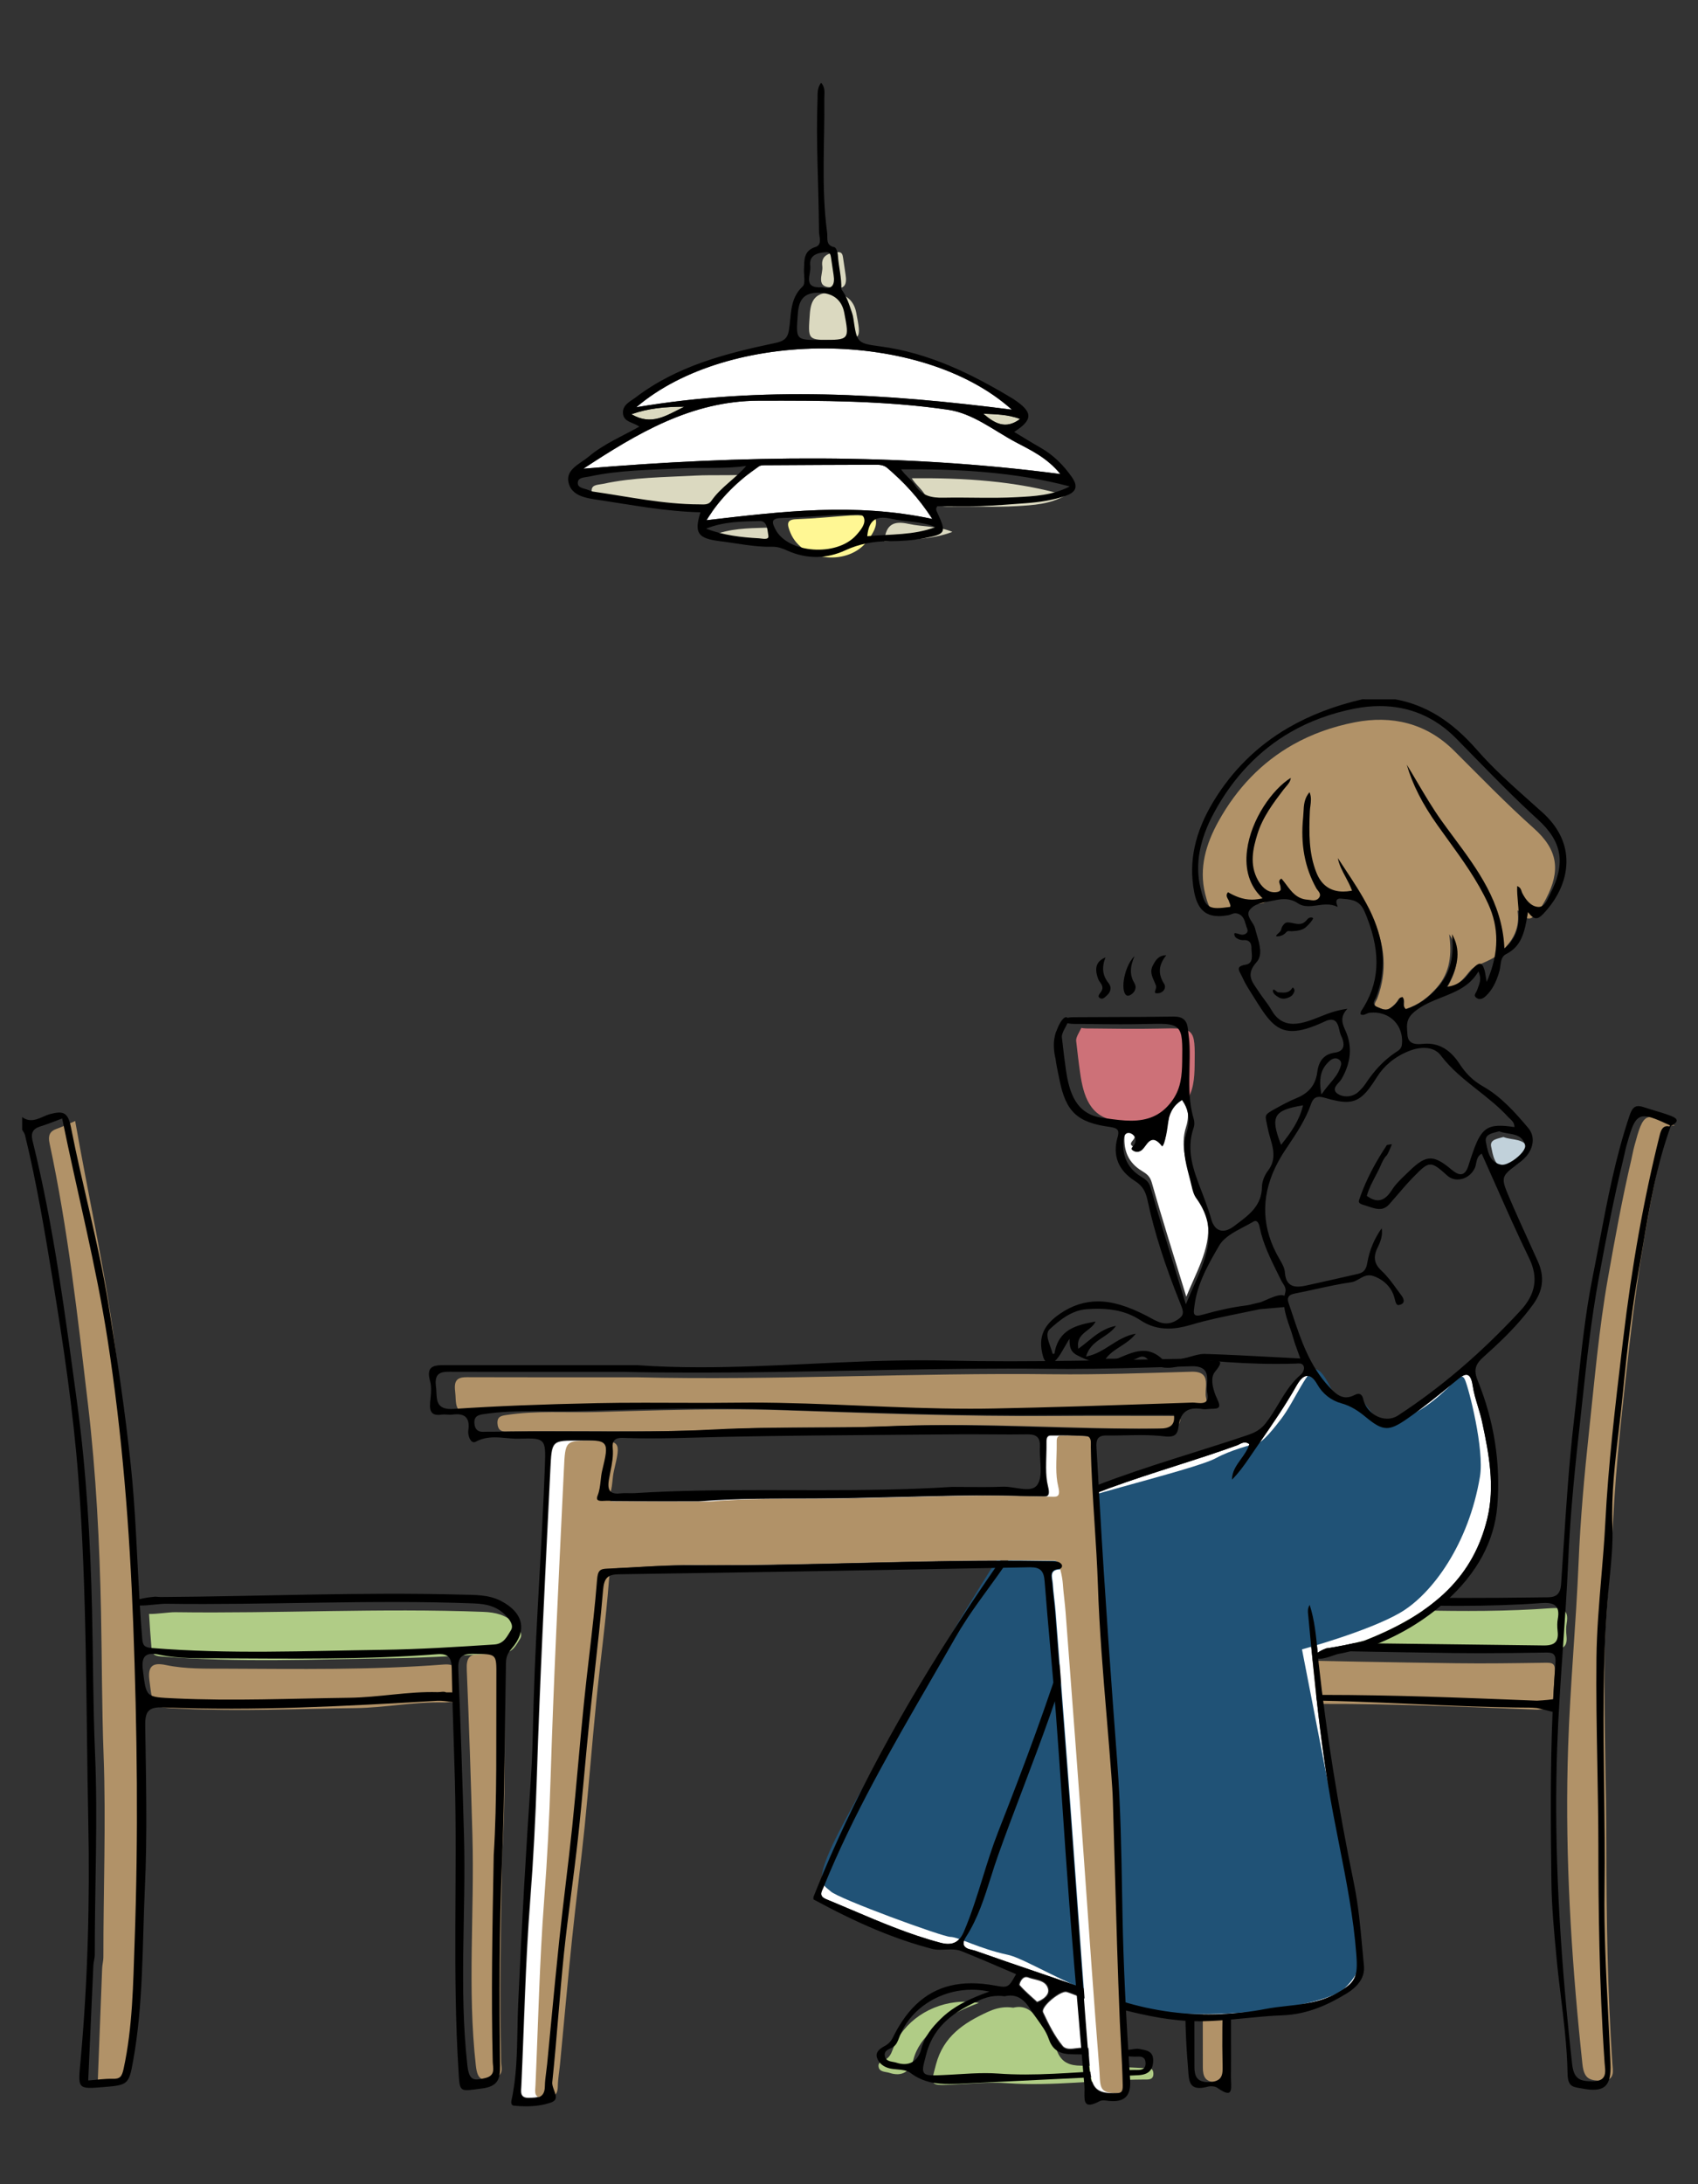 <?xml version="1.0" encoding="utf-8"?>
<!-- Generator: Adobe Illustrator 25.4.1, SVG Export Plug-In . SVG Version: 6.00 Build 0)  -->
<svg version="1.1" id="レイヤー_1" xmlns="http://www.w3.org/2000/svg" xmlns:xlink="http://www.w3.org/1999/xlink" x="0px"
	 y="0px" width="350px" height="450px" viewBox="0 0 350 450" style="enable-background:new 0 0 350 450;" xml:space="preserve">
<rect x="0" y="0" width="350" height="450" fill="#333333" stroke="none"/>
<style type="text/css">
	.st0{fill:#B19268;}
	.st1{fill:#B0CC86;}
	.st2{fill:#FFFFFF;}
	.st3{fill:#205276;}
	.st4{fill:#CD7178;}
	.st5{fill:#C1D1DA;}
	.st6{fill:#DBD9C0;}
	.st7{fill:#FFF794;}
</style>
<g>
	<g id="XMLID_00000028300139900384153730000011545580458884297871_">
		<path class="st0" d="M253.559,339.525c3.781,0,3.943,1.037,3.8,6.418c-0.456,16.529-2.287,32.965-3.112,49.469
			c-0.5,10.055-0.981,20.11-0.756,30.177c0.044,1.875,0.031,3.225-2.481,3.362c-0.031,0.006-0.056,0.006-0.087,0.006
			c-2.506,0.112-2.981-1.112-2.987-3.05c-0.019-5.631-0.006-11.255-0.006-16.885c-0.3-0.006-0.6-0.006-0.9-0.013
			c2.368-20.291,0.5-40.689,1.881-61.005c0.15-2.156,0.144-4.331,0.069-6.493c-0.05-1.419,0.475-1.812,1.869-1.887
			C251.909,339.569,252.809,339.525,253.559,339.525z"/>
		<path class="st1" d="M319.643,331.333c2.381-0.181,3.8,0.3,3.287,3.093c-0.156,0.837-0.131,1.737-0.038,2.593
			c0.231,2.081-0.569,2.812-2.718,2.793c-7.824-0.087-46.488-0.625-66.273-0.744c-2.725-0.019-5.093-0.025-6.974-0.025
			c-0.375,0-0.731-0.031-1.056-0.087c-1.787-0.306-2.843-1.462-3-3.487c-0.219-2.831,1.431-4.699,4.531-4.743
			c4.874-0.075,9.768-0.25,14.642,0.3c1.181,0.131,2.381,0.269,3.568,0.262C283.622,331.214,301.632,332.67,319.643,331.333z"/>
		<path class="st0" d="M345.224,231.919l-0.162-0.006c-1.269-0.156-1.61,0.962-1.885,2.125c-3.297,13.817-5.571,27.803-7.181,41.957
			c-1.424,12.555-2.896,25.116-3.513,37.72c-0.455,9.28-1.64,18.516-1.747,27.796c-0.144,12.973,0.365,25.953,0.377,38.926
			c0.006,14.842,0.245,29.671,1.227,44.482c0.114,1.737,0.706,3.781-2.274,3.756c-2.394-0.019-3.56-0.356-3.89-3.418
			c-0.251-2.375-0.497-4.756-0.724-7.13c-1.867-19.385-2.872-38.808-2.22-58.299c0.419-12.648,1.628-25.259,2.154-37.901
			c0.371-8.993,1.179-17.923,2.136-26.847c1.143-10.617,2.052-21.26,3.919-31.79c1.448-8.168,2.926-16.31,4.817-24.378
			c0.221-0.944,0.383-1.9,0.634-2.831C338.749,229.207,339.078,228.939,345.224,231.919z"/>
		<path class="st0" d="M318.357,342.573c1.506-0.025,2.287-0.025,2.131,2.018c-0.187,2.456-0.331,4.906-0.456,7.355
			c-1.294,0.194-3.231,0.287-3.231,0.287c-17.454-0.694-34.908-1.431-52.387-1.119c-6.474,0.112-6.343,0.012-6.868-6.412
			c-0.206-2.531,0.687-2.843,2.875-2.787c13.23,0.331,26.465,0.575,39.701,0.756C306.196,342.754,312.276,342.661,318.357,342.573z"
			/>
		<path d="M253.065,431.18c-0.457,0-1.171-0.345-2.121-1.025c-0.295-0.213-0.76-0.335-1.274-0.335c-0.065,0-0.13,0.002-0.194,0.006
			c-0.205,0.014-0.386,0.043-0.538,0.085c-0.655,0.172-1.228,0.26-1.702,0.26c-2.095,0-2.198-1.661-2.328-3.763
			c-0.02-0.318-0.04-0.643-0.068-0.969c-0.435-4.998-0.597-10.264-0.512-16.572c0.057-5.029,0.267-10.139,0.47-15.082
			c0.282-6.869,0.574-13.971,0.461-20.962l-0.011-0.697c-0.144-9.033-0.294-18.374,0.741-27.527
			c0.256-2.263,0.196-4.708-2.195-5.685c-0.598-0.243-1.324-0.391-2.159-0.44c-1.511-0.089-2.559-1.308-2.607-3.035
			c-0.073-2.781,0.736-4.645,2.545-5.867c1.364-0.925,2.921-1.05,4.265-1.05l0.326,0.002c4.952,0.072,9.903,0.155,14.855,0.238
			c13.319,0.223,27.091,0.455,40.641,0.455c5.009,0,9.647-0.031,14.181-0.093c0.738-0.013,1.475-0.02,2.212-0.027l1.049-0.01
			c1.771-0.026,2.545-0.801,2.673-2.672c0.169-2.447,0.328-4.895,0.488-7.343c0.563-8.64,1.144-17.573,2.156-26.309
			c0.287-2.471,0.549-4.945,0.81-7.42c0.768-7.269,1.561-14.785,3.026-22.097c0.479-2.392,0.934-4.788,1.388-7.184
			c1.645-8.671,3.346-17.638,6.238-26.196c0.483-1.44,0.975-1.975,1.816-1.975c0.327,0,0.715,0.079,1.219,0.247
			c0.712,0.236,1.431,0.453,2.149,0.669c1.124,0.337,2.285,0.686,3.395,1.111c0.726,0.277,1.124,0.589,1.149,0.904
			c0.024,0.301-0.286,0.647-0.899,1.003c-0.073,0.042-0.273,0.149-0.273,0.149l-0.056,0.066c-2.94,8.041-4.374,16.554-5.762,24.787
			c-0.271,1.609-0.543,3.218-0.824,4.825c-1.299,7.441-2.321,15.367-3.313,25.699c-0.236,2.451-0.532,4.94-0.817,7.346
			c-0.764,6.443-1.554,13.105-1.308,19.768c0.139,3.694-0.243,7.479-0.613,11.139c-0.145,1.437-0.295,2.923-0.411,4.382
			c-1.015,12.796-0.846,25.815-0.684,38.405c0.088,6.796,0.179,13.824,0.083,20.733c-0.125,8.598,0.315,17.322,0.741,25.759
			c0.17,3.374,0.346,6.861,0.483,10.293c0.093,2.32-0.209,3.71-0.978,4.511c-0.552,0.574-1.388,0.854-2.557,0.854c0,0,0,0-0.001,0
			c-0.682,0-1.484-0.092-2.453-0.28c-0.167-0.032-0.33-0.06-0.489-0.087c-1.349-0.229-2.323-0.394-2.365-2.992
			c-0.045-2.633-0.231-5.482-0.588-8.966c-0.232-2.278-0.514-4.595-0.786-6.835c-0.322-2.647-0.654-5.385-0.908-8.081l-0.016-0.177
			c-0.475-5.027-0.965-10.226-1.033-15.348c-0.152-11.816-0.248-23.383,0.243-34.982l0.004-0.101l-0.098-0.025
			c-1.92-0.498-2.902-0.74-3.093-0.76c-0.156-0.01-0.306-0.023-0.456-0.035c-0.325-0.027-0.647-0.054-0.956-0.054
			c-8.032-0.027-16.191-0.393-24.08-0.746c-8.215-0.368-16.711-0.748-25.08-0.748c-1.771,0-3.513,0.017-5.178,0.051
			c-2.812,0.059-3.714,0.561-3.878,3.587c-0.466,8.666-1.06,17.471-1.636,25.986c-0.551,8.16-1.121,16.598-1.576,24.902
			c-0.285,5.156-0.272,10.411-0.259,15.492c0.006,2.491,0.013,5.067-0.016,7.598c-0.003,0.291,0.013,0.607,0.028,0.926
			c0.042,0.881,0.086,1.792-0.258,2.153C253.385,431.127,253.246,431.18,253.065,431.18z M246.189,413.738
			c-0.003,4.015-0.005,8.029,0.008,12.046c0.006,1.91,0.485,3.181,2.803,3.181c0.101,0,0.206-0.002,0.315-0.007
			c0.002,0,0.005,0,0.007,0c0.032,0,0.062-0.001,0.099-0.009c2.66-0.144,2.624-1.694,2.582-3.488
			c-0.231-10.321,0.294-20.865,0.756-30.168c0.348-6.973,0.886-14.051,1.405-20.896c0.71-9.355,1.444-19.028,1.707-28.575
			c0.09-3.353,0.043-4.911-0.78-5.757c-0.638-0.655-1.718-0.79-3.144-0.79c-0.777,0-1.73,0.048-2.719,0.101
			c-1.535,0.082-2.037,0.591-1.987,2.016c0.087,2.503,0.065,4.562-0.069,6.48c-0.6,8.823-0.586,17.807-0.574,26.494
			c0.016,11.321,0.033,23.028-1.306,34.504l-0.016,0.137l0.915,0.014L246.189,413.738z M338.941,229.988
			c-1.9,0-2.503,1.858-3.688,6.06c-0.159,0.565-0.286,1.147-0.408,1.71c-0.082,0.375-0.164,0.751-0.255,1.125
			c-1.96,8.009-3.499,16.105-5.032,24.386c-1.569,8.474-2.506,17.162-3.413,25.563c-0.224,2.079-0.449,4.157-0.682,6.235
			c-1.207,10.775-1.895,19.058-2.231,26.855c-0.254,5.857-0.669,11.807-1.07,17.56c-0.464,6.664-0.945,13.554-1.18,20.342
			c-0.615,17.609,0.143,36.685,2.319,58.315c0.237,2.375,0.494,4.757,0.756,7.132c0.367,3.266,1.827,3.512,4.186,3.53
			c0,0,0.001,0,0.001,0c1.069,0,1.759-0.22,2.168-0.671c0.582-0.643,0.483-1.639,0.387-2.601c-0.021-0.207-0.042-0.414-0.056-0.618
			c-1.125-16.254-1.275-32.306-1.281-44.473c-0.005-5.611-0.109-11.316-0.21-16.834c-0.132-7.242-0.269-14.73-0.184-22.091
			c0.067-5.522,0.541-11.125,0.999-16.543c0.311-3.684,0.633-7.494,0.826-11.249c0.61-11.945,2.046-24.048,3.435-35.753l0.232-1.958
			c1.811-15.25,4.263-28.969,7.497-41.942c0.276-1.119,0.588-2.044,1.607-2.044c0.071,0,0.146,0.004,0.225,0.014
			c0.081,0.012,0.164,0.023,0.251,0.047l0.096-0.228c-0.03-0.018-0.065-0.032-0.097-0.044
			C341.833,230.742,340.119,229.988,338.941,229.988z M272.938,349.194c13.936,0,28.095,0.564,41.787,1.109l2.071,0.083
			c0.031-0.001,1.969-0.097,3.254-0.289l0.101-0.015l0.005-0.103c0.145-2.851,0.29-5.187,0.456-7.352
			c0.068-0.892-0.035-1.434-0.334-1.758c-0.31-0.334-0.782-0.4-1.493-0.4c-0.136,0-1.104,0.015-1.104,0.015
			c-4.147,0.06-8.435,0.121-12.65,0.121c-1.636,0-3.273-0.009-4.908-0.031c-14.071-0.193-27.057-0.44-39.7-0.756
			c-0.145-0.004-0.285-0.005-0.419-0.005c-0.828,0-1.66,0.071-2.136,0.586c-0.406,0.44-0.544,1.163-0.448,2.342l0.032,0.398
			c0.433,5.33,0.5,6.149,5.128,6.149c0.544,0,1.153-0.01,1.835-0.021C267.157,349.218,270.024,349.194,272.938,349.194z
			 M251.989,329.583c-1.59,0-3.205,0.029-4.767,0.057l-1.77,0.03c-1.559,0.022-2.814,0.505-3.629,1.398
			c-0.78,0.854-1.134,2.058-1.025,3.48c0.157,2.035,1.23,3.28,3.103,3.601c0.342,0.059,0.705,0.089,1.077,0.089
			c1.881,0,4.249,0.006,6.973,0.025c15.167,0.091,40.97,0.422,56.387,0.62c4.554,0.058,8.059,0.103,9.886,0.124h0.079
			c1.151,0,1.889-0.225,2.322-0.709c0.419-0.468,0.56-1.175,0.443-2.224c-0.11-1.001-0.098-1.838,0.035-2.556
			c0.215-1.172,0.105-1.999-0.337-2.53c-0.424-0.509-1.144-0.746-2.264-0.746c-0.258,0-0.53,0.012-0.818,0.034
			c-5.139,0.381-10.745,0.567-17.136,0.567c-5.918,0-11.937-0.156-17.757-0.307c-5.822-0.151-11.843-0.307-17.764-0.307
			l-1.447,0.003c-1.116,0-2.257-0.127-3.36-0.25l-0.111-0.013C257.766,329.706,255.186,329.583,251.989,329.583z"/>
	</g>
	<g>
		<path class="st0" d="M28.168,335.15c0.703,21.816,0.935,43.62,0.249,65.423c-0.27,8.736-0.341,17.523-1.963,26.159
			c-0.314,1.644-0.638,2.131-2.011,2.081c-1.373-0.044-2.757,0.206-4.304,0.344c0.303-7.924,0.606-15.798,0.919-23.672
			c0.032-0.75,0.254-1.5,0.254-2.25c-0.022-13.867,0.557-27.728,0.043-41.601c-0.362-9.836-0.335-19.691-0.535-29.534
			c-0.292-14.286-1.011-28.528-2.676-42.701c-2.125-18.066-4.131-36.152-7.937-53.887c-0.335-1.569,0.07-2.45,1.411-2.925
			c1.249-0.437,2.46-1.025,3.877-1.631c2.676,15.229,6.039,30.19,8.094,45.501C26.2,295.924,27.53,315.465,28.168,335.15z"/>
		<path class="st0" d="M99.328,340.734c4.843,0.075,4.749-0.119,4.724,4.749c-0.062,12.78,0.169,25.559-0.544,36.67
			c-0.287,15.304-0.537,28.953-0.206,42.601c0.025,1.231,0.669,2.831-1.5,3.368c-2.4,0.587-3.362,0.575-3.718-2.556
			c-1.775-15.798-0.262-31.609-0.706-47.407c-0.319-11.361-0.681-22.728-1.162-34.083C96.11,341.622,96.635,340.691,99.328,340.734z
			"/>
		<path class="st1" d="M106.077,334.512c0.856,0.887,1.794,2.087,1.125,3.118c-0.781,1.206-1.394,2.787-3.431,2.918
			c-7.674,0.494-15.386,0.994-23.047,1.1c-15.823,0.219-31.677,0.919-47.507-0.375c-1.6-0.131-1.887-0.531-2.012-2
			c-0.194-2.25-0.344-4.506-0.481-6.762c1.531,0.056,4.049-0.369,5.393-0.356c21.16,0.294,42.32-0.881,63.486-0.069
			C102.109,332.181,104.303,332.675,106.077,334.512z"/>
		<path class="st0" d="M93.316,350.803c-0.444-0.262-1.231-0.031-1.762-0.05c-6.093-0.175-12.098,1.075-18.16,1.156
			c-12.023,0.15-24.041,0.706-36.07,0.125c-5.955-0.287-5.818-0.125-6.53-5.899c-0.381-3.056,0.856-3.625,3.406-3.093
			c4.068,0.85,8.205,0.725,12.323,0.744c14.979,0.056,29.959,0.306,44.907-0.85c2.281-0.175,3,0.65,3.031,2.9
			c0.031,1.656,0.069,3.312,0.112,4.974C94.184,350.796,93.747,350.79,93.316,350.803z"/>
		<path d="M103.263,329.836c-2.562-1.337-5.468-1.231-8.261-1.306c-20.635-0.55-41.257,0.369-61.886,0.5
			c-0.319,0-0.675-0.062-1.037-0.069c-0.031,0-0.056,0-0.087,0c-0.144,0-0.3,0.013-0.444,0.044c-1.087,0.1-2.075,0.275-2.8,0.481
			c-0.537-9.174-0.812-18.366-1.781-27.54c-1.187-11.28-2.875-22.478-4.687-33.64c-1.969-12.117-5.299-24.016-7.662-36.083
			c-0.606-3.1-1.631-3.381-4.243-2.706c-1.862,0.481-3.693,2.168-5.806,0.637c0,0.869,0,1.737,0,2.606
			c0.2,0.356,0.487,0.694,0.581,1.075c2.381,9.749,4.031,19.635,5.662,29.534c2.231,13.542,4.256,27.122,5.318,40.782
			c1.831,23.66,1.581,47.419,2.068,71.135c0.337,16.36-0.094,32.727-1.569,49.038c-0.556,6.137-0.825,6.112,4.906,5.649
			c4.849-0.387,5.049-0.6,5.906-5.368c2.125-11.774,1.875-23.722,2.425-35.589c0.512-11.149,0.237-22.335,0.069-33.502
			c-0.044-2.962,0.694-3.868,3.731-3.743c18.879,0.756,37.727-0.262,56.562-1.375c0.712-0.05,2.118,0.138,3.043,0.281
			c0.15,5.368,0.356,10.736,0.494,16.104c0.512,19.935-0.506,39.889,0.744,59.824c0.287,4.587,0.081,4.293,4.831,3.675
			c3.206-0.412,3.787-1.856,3.75-4.668c-0.181-14.086-0.175-28.171,0.394-42.263c0.544-13.523,0.556-27.072,0.806-40.607
			c0.025-1.144,0.212-1.987,1.144-3.05C108.756,335.904,107.863,332.229,103.263,329.836z M27.748,400.052
			c-0.312,8.736-0.394,17.523-2.268,26.159c-0.362,1.644-0.737,2.131-2.325,2.081c-1.587-0.044-3.187,0.206-4.974,0.344
			c0.35-7.924,0.7-15.798,1.062-23.672c0.037-0.75,0.294-1.5,0.294-2.25c-0.025-13.867,0.644-27.728,0.05-41.601
			c-0.419-9.836-0.387-19.691-0.619-29.534c-0.337-14.286-1.169-28.528-3.093-42.701c-2.456-18.066-4.774-36.152-9.174-53.887
			c-0.387-1.569,0.081-2.45,1.631-2.925c1.444-0.437,2.843-1.025,4.481-1.631c3.093,15.229,6.98,30.19,9.355,45.501
			c3.018,19.466,4.556,39.008,5.293,58.693C28.273,356.445,28.541,378.248,27.748,400.052z M91.965,348.677
			c-0.444-0.262-1.231-0.031-1.762-0.05c-6.093-0.175-12.098,1.075-18.16,1.156c-12.023,0.15-24.041,0.706-36.07,0.125
			c-5.955-0.288-5.818-0.125-6.53-5.899c-0.381-3.056,0.856-3.625,3.406-3.093c4.068,0.85,8.205,0.725,12.323,0.744
			c14.979,0.056,29.959,0.306,44.907-0.85c2.281-0.175,3,0.65,3.031,2.9c0.031,1.656,0.069,3.312,0.113,4.974
			C92.833,348.671,92.396,348.665,91.965,348.677z M102.313,345.484c-0.063,12.78,0.169,25.559-0.544,36.67
			c-0.287,15.304-0.537,28.953-0.206,42.601c0.025,1.231,0.669,2.831-1.5,3.368c-2.4,0.587-3.362,0.575-3.718-2.556
			c-1.775-15.798-0.262-31.608-0.706-47.407c-0.319-11.361-0.681-22.728-1.162-34.083c-0.106-2.456,0.419-3.387,3.112-3.343
			C102.432,340.809,102.338,340.616,102.313,345.484z M105.307,335.891c-0.781,1.206-1.394,2.787-3.431,2.918
			c-7.674,0.494-15.386,0.994-23.047,1.1c-15.823,0.219-31.677,0.919-47.507-0.375c-1.6-0.131-1.887-0.531-2.012-2
			c-0.194-2.25-0.344-4.506-0.481-6.762c1.531,0.056,4.05-0.369,5.393-0.356c21.16,0.294,42.32-0.881,63.486-0.069
			c2.506,0.094,4.699,0.587,6.474,2.425C105.038,333.66,105.975,334.86,105.307,335.891z"/>
	</g>
	<g>
		<g id="XMLID_00000008120265304351085350000000638135852553317292_">
			<path class="st2" d="M257.4,297.452l0.112,0.075l-0.038,0.137c-0.35,1.081-1.025,2.018-1.675,2.925
				c-0.95,1.319-1.85,2.568-1.856,4.256c1.35-1.356,2.456-2.862,3.687-4.681c0.756-1.119,1.525-2.231,2.287-3.337
				c2.487-3.606,5.056-7.33,7.249-11.217c0.244-0.425,0.55-0.931,0.912-1.35c0.119-0.137,0.244-0.262,0.375-0.375
				c0.337-0.275,0.681-0.419,1.025-0.419c0.712,0,1.387,0.581,2.062,1.781c1.069,1.893,2.856,3.3,4.918,3.862
				c2.118,0.575,3.687,1.706,5.068,2.843c1.731,1.431,2.993,2.262,4.299,2.262c1.081,0,2.218-0.519,4.206-1.9
				c3.412-2.387,6.705-5.049,10.074-7.818c0.856-0.706,1.537-1.256,2.125-1.256c0.437,0,0.762,0.287,0.994,0.881
				c0.087,0.212,0.162,0.475,0.231,0.794c0.044,0.181,0.081,0.387,0.112,0.606c0.212,1.425,0.644,2.843,1.056,4.218
				c0.325,1.062,0.656,2.162,0.887,3.262c1.456,6.73,2.631,13.305,1.069,19.804c-2.8,11.642-10.567,19.398-25.178,25.141
				c-0.306,0.125-0.637,0.2-0.956,0.275l-0.25,0.062c-2.075,0.487-3.768,0.812-4.949,1.025c-1.181,0.206-1.85,0.294-1.862,0.294
				c-0.006,0-0.85,0.306-1.525,0.725l-0.256,0.162l-0.044-0.45c-0.287-3.062-0.587-6.224-1.6-9.399
				c-0.456,0.769-0.387,1.4-0.319,2.012l0.031,0.262c0.281,3.031,0.6,6.468,0.95,9.83c1.006,10.117,1.975,17.841,3.143,25.041
				c0.656,4.074,1.469,8.193,2.256,12.173c1.469,7.412,2.981,15.073,3.556,22.766c0.331,4.356-0.119,5.593-3.343,7.524
				c-0.281,0.163-0.575,0.337-0.894,0.512c-3.156,1.75-6.624,2.137-9.98,2.506c-1.462,0.163-2.975,0.331-4.431,0.612
				c-1.637,0.319-3.306,0.569-4.956,0.75c-0.575,0.062-1.144,0.119-1.719,0.169c-1.719,0.15-3.45,0.219-5.156,0.219
				c-6.887,0-13.742-1.187-20.379-3.537c-4.274-1.519-8.643-3.018-12.867-4.468l-1.269-0.431c-5.037-1.719-9.236-3.15-13.567-4.681
				c-0.169-0.062-0.375-0.112-0.6-0.162c-0.2-0.05-0.406-0.094-0.625-0.162c-0.075-0.025-0.15-0.05-0.225-0.075
				c-0.056-0.025-0.119-0.044-0.162-0.069c-0.412-0.187-0.656-0.431-0.75-0.756c-0.125-0.419,0.019-0.937,0.437-1.587l0.038-0.062
				c2.425-3.768,3.775-8.055,5.087-12.192c0.487-1.55,1-3.156,1.556-4.718c1.637-4.587,3.393-9.218,5.093-13.698
				c3.687-9.705,7.493-19.748,10.324-29.94c0.1-0.35,0.231-0.7,0.356-1.044c0.375-0.994,0.756-2.018,0.331-3.15
				c-0.85,0.156-1.031,0.775-1.225,1.431l-0.056,0.194c-4.531,14.786-10.055,29.278-14.861,41.507
				c-1.212,3.087-2.212,6.305-3.181,9.424c-1.144,3.687-2.331,7.499-3.875,11.124c-0.094,0.212-0.187,0.412-0.294,0.6
				c-0.087,0.162-0.181,0.319-0.275,0.462c-0.669,0.994-1.531,1.462-2.687,1.462c-0.475,0-0.994-0.081-1.6-0.237
				c-6.28-1.662-12.317-4.231-18.16-6.712c-1.762-0.75-3.525-1.5-5.293-2.231c-1-0.4-1.287-0.881-0.987-1.675l0.062-0.156
				c0.044-0.094,0.087-0.194,0.137-0.294c0.062-0.137,0.131-0.275,0.187-0.425c6.012-14.798,14.104-28.778,21.928-42.301
				c1.75-3.025,3.5-6.049,5.231-9.086c0.681-1.206,1.462-2.475,2.462-3.987c1.419-2.137,2.95-4.243,4.437-6.28
				c2.412-3.318,4.912-6.755,6.968-10.386c1.162-2.062,2.631-3.437,4.912-4.593c8.474-4.299,17.604-7.224,26.428-10.055
				c4.218-1.35,8.58-2.75,12.817-4.281c0.162-0.056,0.325-0.144,0.494-0.225c0.362-0.187,0.731-0.375,1.15-0.375
				C256.881,297.19,257.143,297.277,257.4,297.452z"/>
		</g>
		<path class="st3" d="M305.056,304.211c-2.303,13.88-9.852,24.224-16.469,28.066s-20.214,7.535-20.214,7.535
			s11.734,60.169,11.966,61.911c0.232,1.741,0.348,4.644-3.251,7.964s-21.709,6.199-36.221,4.971s-28.411-10.905-33.12-11.916
			c-6.06-1.302-10.215-3.693-11.84-3.693c-1.625,0-23.045-7.859-24.671-9.369c-1.625-1.509-3.773-1.516,1.531-11.964
			c5.304-10.448,34.29-61.152,38.764-64.635c4.475-3.483,34.372-10.048,39.177-12.707c2.714-1.502,7.36-2.808,8.225-2.922
			s2.35-1.442,5.183-5.165c2.833-3.723,5.607-10.874,7.388-10.109c1.781,0.765,3.38,5.487,4.088,5.814
			c0.709,0.327,4.643,0.135,5.506,0.999c0.864,0.863,3.07,4.318,4.318,4.318s5.469-1.151,9.978-4.701
			c4.509-3.55,5.736-6.238,6.562-4.366C302.784,286.111,305.985,298.612,305.056,304.211z"/>
		<path class="st1" d="M201.762,412.658c-0.325,0.119-0.644,0.237-0.956,0.362c-0.337,0.131-0.669,0.262-0.994,0.4
			c-2.962,1.231-5.456,2.631-7.562,4.731c-1.8,1.781-3.306,3.637-3.975,6.168c-0.656,2.5-2.368,3.593-4.937,2.743
			c-0.806-0.269-2.093-0.112-2.243-1.3c-0.137-1.037,1.012-1.144,1.662-1.594c0.919-0.637,1.137-1.681,1.537-2.631
			c0.356-0.85,0.8-1.656,1.325-2.412C188.932,414.321,195.306,411.515,201.762,412.658z"/>
		<path class="st1" d="M222.935,425.588c4.224,0.019,8.455,0.287,12.68,0.487c0.844,0.044,2.068-0.344,2.125,1.106
			c0.05,1.425-1.131,1.25-2.018,1.256c-9.393,0.05-18.748,1.431-28.178,0.744c-3.787-0.275-7.637,0.156-11.455,0.312
			c-4.518,0.194-4.281,0.112-3.162-4.156c1.537-5.812,5.737-8.568,10.636-10.817c0.312-0.144,0.637-0.281,0.956-0.4
			c1.331-0.487,2.743-0.725,4.343-0.481c2.275-0.55,3.831,0.437,5.156,2.587c1.244,2.012,2.981,3.793,3.756,6.037
			c0.794,2.306,2.193,3.118,4.243,3.287c0.012,0,0.031,0,0.044,0C222.341,425.575,222.629,425.588,222.935,425.588z"/>
		<path class="st2" d="M216.03,409.86c0.181,0.9-0.55,1.656-1.437,2.162c-0.262,0.15-0.544,0.281-0.812,0.381
			c-1.225-1.125-2.512-2.187-3.581-3.431c-0.131-0.15,0.512-2.025,1.737-1.531c0.65,0.256,1.437,0.381,2.156,0.6
			C215.012,408.329,215.811,408.773,216.03,409.86z"/>
		<path class="st2" d="M228.335,416.766c0.125,0.981,0.137,2.181,0.119,3.7c-0.019,1.144-0.525,1.437-1.487,1.431
			c-1.137-0.006-2.275,0-3.706,0c-0.806-0.112-1.956,0.237-2.918,0.175c-0.5-0.038-0.95-0.181-1.275-0.569
			c-1.681-2.037-2.893-4.506-4.031-6.924c-0.219-0.469,0.381-1.337,1.244-2.168c1.194-1.137,2.887-2.193,3.606-1.975
			c0.694,0.212,1.356,0.5,2.037,0.744c4.593,1.644,6.018,2.525,6.412,5.574C228.335,416.76,228.335,416.76,228.335,416.766z"/>
		<path class="st4" d="M238.716,211.92c7.605-0.175,7.643-0.231,7.53,7.593c-0.044,2.668-0.212,5.256-1.875,7.68
			c-0.219,0.319-0.444,0.619-0.675,0.894c-3.731,4.468-8.83,3.437-13.642,2.8c-5.437-0.712-6.737-5.174-7.405-9.793
			c-0.325-2.212-0.569-4.431-0.825-6.655c-0.006-0.037-0.006-0.075-0.006-0.112c0-0.706,0.675-1.7,1.075-2.55
			c0.162,0.038,0.331,0.062,0.5,0.075c0.544,0.062,1.1,0.037,1.637,0.044C229.592,211.945,234.154,212.02,238.716,211.92z"/>
		<path class="st2" d="M233.611,236.256c0.65,0.369,1.419,0.294,2.025-0.269c1.062-0.994,1.694-3.387,3.725-0.812
			c0.475,0.6,0.856-0.594,1.031-1.325c0.544-2.356,0.331-5.031,2.1-6.987c0.056-0.062,0.112-0.125,0.175-0.187
			c0.281-0.281,0.6-0.55,0.981-0.794c0.544,0.762,0.881,1.587,1.062,2.412c0.287,1.337,0.156,2.687-0.225,3.862
			c-1.287,3.999,0.169,7.537,1.006,11.211c0.206,0.9,0.469,1.875,1,2.6c4.068,5.593,2.575,10.661,0.319,15.929
			c-0.737,1.725-1.556,3.468-2.287,5.256c-2.531-8.274-4.943-15.861-7.112-23.522c-0.381-1.337-1.131-1.837-2.075-2.406
			c-2.668-1.631-3.743-4.062-3.543-7.099c0.012-0.231,0.044-0.512,0.112-0.762c0.131-0.481,0.406-0.881,0.975-0.756
			c0.725,0.156,1.387,1.025,0.9,1.956C233.467,235.162,232.536,235.643,233.611,236.256z"/>
		<path class="st5" d="M315.061,236.934c0.331,1.206-3.262,4.112-4.737,3.818c-2.343-0.469-2.587-2.793-2.962-4.512
			c-0.331-1.525,1.45-1.644,2.531-1.987C311.806,235.016,314.374,234.397,315.061,236.934z"/>
		<path class="st0" d="M303.237,199.774c-1.273,1.345-2.136,3.194-4.933,3.662c2.155-3.752,2.944-7.342,0.41-10.956
			c0.539,3.998,0.275,7.756-2.54,10.974c-1.763,2.011-3.77,3.584-6.439,4.442c-0.759-0.654,0.147-1.765-0.716-2.413
			c-0.214,0.096-0.594,0.132-0.704,0.318c-0.471,0.792-1.059,1.441-1.855,1.945c-0.331,0.21-0.655,0.276-0.967,0.252
			c-0.581-0.03-1.126-0.348-1.622-0.534c-1.01-0.384-0.202-1.189,0.018-1.759c2.118-5.619,1.579-10.944-0.826-16.227
			c-0.092-0.21-0.19-0.42-0.294-0.63c-0.11-0.24-0.233-0.474-0.355-0.714c-1.239-2.183-2.342-3.468-3.856-3.632
			c-3.379,0.564-5.949,0.87-6.678,1.567c-0.214,0.204-0.471,0.288-0.747,0.3c-0.41,0.03-0.869-0.09-1.298-0.12
			c-2.767-0.186-3.758-2.671-5.227-4.208c-1.8,0.702,0.747,2.419-0.985,2.695c-1.677,0.27-2.401,0.971-3.244,1.309
			c-0.147,0.03-0.294,0.06-0.435,0.078c-0.073,0.012-0.147,0.024-0.214,0.03c-0.006,0-0.006,0-0.012,0
			c-2.369,0.336-4.205-0.42-5.98-1.429c-1.181,1.117,0.477,1.969,0.318,2.966c-4.174,0.558-4.701,0.258-5.643-3.53
			c-1.34-5.367,0.214-10.385,2.748-14.954c3.819-6.886,8.973-12.186,15.351-15.794c3.826-2.155,8.086-3.698,12.774-4.61
			c7.572-1.465,14.69,0.144,20.425,5.853c5.417,5.391,10.724,10.89,16.447,15.992c4.982,4.436,5.552,8.705,2.528,14.492
			c-0.551,1.069-2.305,4.161-3.529,4.095c-1.359-0.072-1.159-1.293-2.353-1.654c-0.032,0.616,0.997,4.438-3.067,8.142
			C308.09,197.948,304.406,198.543,303.237,199.774z"/>
		<g>
			<path d="M195.631,429.362c-2.45,0-5.313-0.272-7.965-2.29c-0.714-0.541-1.74-0.633-2.733-0.723
				c-0.518-0.046-1.053-0.095-1.532-0.205c-1.298-0.298-2.253-1.091-2.62-2.177c-0.396-1.188,0.573-1.896,1.573-2.431
				c0.793-0.424,1.308-0.969,1.724-1.82c0.598-1.208,1.205-2.27,1.856-3.247c3.519-5.29,8.197-7.863,14.301-7.863
				c1.499,0,3.121,0.156,4.82,0.463c0.793,0.143,1.366,0.247,1.81,0.247c1.095,0,1.443-0.605,2.473-2.4l0.105-0.183l-0.195-0.083
				c-1.014-0.431-2.025-0.867-3.036-1.302c-2.279-0.981-4.636-1.996-6.978-2.937c0,0-0.775-0.312-1.076-0.431
				c-0.615-0.242-1.286-0.351-2.175-0.351c-0.358,0-0.72,0.017-1.084,0.034c-0.363,0.017-0.729,0.034-1.096,0.034
				c-0.677,0-1.226-0.061-1.728-0.192c-7.561-1.987-15.092-5.129-24.407-10.185v-0.477c0.091-0.222,0.179-0.446,0.268-0.671
				c0.126-0.32,0.253-0.64,0.386-0.956c0.022-0.064,0.039-0.109,0.061-0.159c7.292-18.017,17.158-36.405,30.163-56.222l0.031-0.047
				v-0.006c2.413-3.679,4.948-7.43,7.747-11.467c0.239-0.344,0.481-0.687,0.722-1.028c1.351-1.915,2.749-3.895,3.66-6.151
				c0.589-1.456,1.883-2.076,3.254-2.733c0.241-0.115,0.482-0.231,0.719-0.351c9.886-5.018,20.575-8.388,30.912-11.648
				c3.885-1.225,7.902-2.491,11.821-3.828c1.572-0.535,2.63-1.262,3.537-2.431c0.961-1.228,1.779-2.587,2.569-3.9
				c1.17-1.943,2.379-3.953,4.067-5.552c0.19-0.178,0.38-0.35,0.583-0.516c0.379-0.323,0.722-1.067,0.601-1.547
				c-0.157-0.654-0.678-0.729-1.057-0.729c-0.135,0-0.274,0.01-0.411,0.02c-0.099,0.008-0.196,0.015-0.288,0.018
				c-1.275,0.041-2.588,0.062-3.903,0.062c-4.39,0-8.997-0.225-14.085-0.686c-0.211-0.019-0.417-0.027-0.622-0.027
				c-1.265,0-2.41,0.325-3.669,0.716c-1.32,0.415-2.725,0.799-4.058,0.799c-1.629,0-2.979-0.58-4.125-1.775
				c-0.346-0.363-0.703-0.539-1.09-0.539c-0.387,0-0.745,0.176-1.09,0.347c-0.16,0.079-0.322,0.159-0.489,0.222
				c-1.212,0.455-2.43,0.748-3.622,0.87c-0.522,0.057-0.997,0.083-1.465,0.083c-2.296,0-4.601-0.619-6.85-1.842
				c-1.028-0.557-1.443-1.317-1.483-2.709l-0.018-0.629l-0.33,0.536c-0.296,0.483-0.556,0.939-0.8,1.366
				c-0.504,0.884-0.94,1.648-1.495,2.298c-0.491,0.572-0.997,0.874-1.464,0.874c-0.613,0-1.114-0.545-1.375-1.495
				c-0.559-2.059-0.508-3.696,0.159-5.153c0.073-0.165,0.158-0.328,0.248-0.484c0.624-1.088,1.632-2.101,3.081-3.095
				c2.505-1.718,5.069-2.553,7.838-2.553c2.957,0,6.056,0.916,10.049,2.971c0.248,0.128,0.494,0.263,0.739,0.397
				c1.044,0.573,2.123,1.165,3.313,1.165c0.723,0,1.42-0.213,2.132-0.651c1.213-0.744,1.617-1.31,0.975-2.892
				c-0.03-0.079-0.18-0.447-0.18-0.447l-0.013-0.04c-3.215-7.965-5.371-14.74-6.784-21.322c-0.359-1.68-0.921-2.937-2.614-4.006
				c-3.379-2.13-4.624-5.193-3.6-8.858c0.023-0.076,0.045-0.157,0.065-0.234l0.016-0.061c0.119-0.481,0.196-0.972-0.044-1.327
				c-0.225-0.333-0.668-0.511-1.58-0.638c-6.738-0.925-9.07-3.108-10.397-9.731c-0.078-0.397-0.162-0.796-0.246-1.197
				c-0.216-1.027-0.438-2.089-0.564-3.137c-0.336-1.304-0.445-2.876-0.276-3.941c0.019-0.131,0.04-0.263,0.066-0.398h0.005
				l0.028-0.153c0.104-0.566,0.233-0.984,0.406-1.315c0.619-1.678,1.384-2.748,1.958-2.748c0.062,0,0.122,0.012,0.182,0.037v0.074
				l0.193,0.006c0.264-0.055,0.494-0.078,0.69-0.094c0.247-0.016,0.496-0.016,0.746-0.016c0.129,0,0.258,0,0.386-0.002
				c2.467-0.019,4.935-0.026,7.403-0.033c4.099-0.012,8.338-0.025,12.507-0.092l0.111-0.001c1.795,0,2.651,0.721,2.862,2.411
				l0.056,0.456c0.131,1.06,0.267,2.157,0.305,3.233c0.054,1.498,0.018,3.029-0.017,4.51c-0.07,2.978-0.142,6.058,0.508,9.059
				c0.105,0.5,0.225,0.967,0.366,1.427c0.168,0.575,0.17,1.258,0.002,1.74c-1.645,4.699-0.028,8.896,1.535,12.955
				c0.331,0.858,0.673,1.746,0.977,2.623l0.216,0.614c0.301,0.852,0.613,1.732,0.849,2.61c0.556,2.05,1.633,2.48,2.439,2.48
				c0.706,0,1.494-0.33,2.343-0.979c0.224-0.171,0.45-0.341,0.676-0.511c2.446-1.841,4.975-3.744,5.022-7.515
				c0.012-1.076,0.497-2.388,1.236-3.344c0.253-0.327,0.462-0.665,0.639-1.033c0.046-0.099,0.085-0.19,0.124-0.287
				c0.033-0.086,0.065-0.17,0.091-0.248c0.613-1.787,0.101-3.541-0.394-5.237c-0.197-0.676-0.383-1.314-0.5-1.949
				c-0.079-0.438-0.16-0.807-0.229-1.124c-0.364-1.659-0.378-1.724,1.959-3.003c1.263-0.692,2.694-1.477,4.143-2.065
				c2.376-0.966,3.714-2.438,4.2-4.623h0.002l0.036-0.151c0.038-0.192,0.07-0.39,0.096-0.595c0.311-2.446,1.477-3.729,3.67-4.037
				c0.776-0.107,1.301-0.404,1.561-0.88c0.485-0.889-0.103-2.152-0.386-2.759c-0.112-0.242-0.19-0.581-0.273-0.94
				c-0.225-0.977-0.506-2.192-1.713-2.192c-0.36,0-0.769,0.11-1.251,0.336c-2.887,1.357-5.039,1.989-6.773,1.989
				c-3.568,0-5.25-2.697-8.038-7.166c-0.253-0.406-0.514-0.825-0.787-1.258c-0.641-1.019-1.109-1.878-1.474-2.701
				c-0.083-0.185-0.184-0.373-0.285-0.56c-0.279-0.518-0.542-1.007-0.373-1.352c0.144-0.294,0.616-0.509,1.404-0.639
				c1.396-0.231,1.287-1.531,1.199-2.575c-0.023-0.269-0.045-0.532-0.042-0.769c0.009-0.622-0.122-1.061-0.399-1.342
				c-0.238-0.241-0.582-0.363-1.024-0.363c-0.07,0-0.145,0.003-0.222,0.009c-0.038,0.003-0.077,0.004-0.116,0.004
				c-0.738,0-1.581-0.481-1.696-0.853c-0.123-0.402-0.067-0.522-0.047-0.549c0.021-0.029,0.072-0.043,0.151-0.043
				c0.182,0,0.446,0.081,0.7,0.159c0.278,0.085,0.54,0.166,0.754,0.165l0.067-0.003c0.444-0.042,0.775-0.212,0.934-0.482
				c0.092-0.156,0.168-0.418,0.009-0.781c-0.118-0.269-0.204-0.565-0.295-0.878c-0.284-0.974-0.605-2.079-2.032-2.275
				c-0.045-0.006-0.09-0.009-0.136-0.009c-0.279,0-0.558,0.109-0.828,0.214c-0.191,0.074-0.389,0.151-0.574,0.183
				c-0.716,0.13-1.375,0.196-1.961,0.196c-2.877,0-4.455-1.565-5.115-5.076c-1.153-6.157,0.157-12.232,4.006-18.572
				c3.851-6.344,9.016-11.434,15.351-15.127l0.05-0.025c4.434-2.58,9.569-4.556,15.265-5.872l6.807,0.005
				c6.268,1.145,11.629,4.46,16.838,10.428c3.334,3.82,7.207,7.271,10.952,10.608c0.854,0.761,1.708,1.522,2.556,2.287
				c3.124,2.826,4.78,6.056,4.92,9.603c0.153,3.853-1.525,7.842-4.724,11.233c-0.615,0.654-1.082,0.945-1.515,0.945l0,0
				c-0.442,0-0.907-0.31-1.422-0.947l-0.262-0.325l-0.068,0.412c-0.654,3.953-1.319,6.665-4.462,8.262
				c-0.895,0.45-1.029,1.448-1.159,2.414c-0.05,0.374-0.102,0.76-0.199,1.094c-0.656,2.3-1.498,3.859-2.731,5.055
				c-0.473,0.458-0.896,0.68-1.293,0.68c-0.237,0-0.465-0.078-0.695-0.237c-0.523-0.36-0.391-0.65-0.093-1.172
				c0.095-0.166,0.193-0.337,0.251-0.515c0.056-0.168,0.119-0.334,0.182-0.501c0.258-0.681,0.525-1.386,0.362-2.296
				c-0.043-0.217-0.097-0.41-0.171-0.612l-0.13-0.359l-0.204,0.322c-1.78,2.806-4.49,3.883-7.36,5.023
				c-1.941,0.771-3.948,1.569-5.613,2.951c-1.72,1.426-1.616,2.707-1.506,4.064c0.016,0.205,0.034,0.414,0.044,0.627
				c0.086,1.785,1.355,1.992,2.303,1.992c0.144,0,0.291-0.005,0.439-0.014c0.001,0,0.002,0,0.003,0c0.041,0,0.092-0.006,0.144-0.014
				l0.3-0.024c0.282-0.028,0.565-0.042,0.838-0.042c2.689,0,4.889,1.366,6.726,4.176c1.34,2.065,2.841,3.498,4.863,4.648
				c3.677,2.083,6.603,5.366,9.286,8.551c0.725,0.859,1.035,1.908,0.897,3.033c-0.189,1.53-1.191,3.051-2.75,4.174
				c-3.83,2.757-3.867,2.892-2,7.256c1.227,2.872,2.542,5.762,3.815,8.556c0.677,1.488,1.355,2.977,2.024,4.47
				c1.411,3.156,1.103,5.966-0.969,8.845c-0.543,0.749-1.121,1.498-1.719,2.227c-2.663,3.253-5.655,6.048-8.491,8.585
				c-1.486,1.325-2.139,2.453-1.331,4.611c0.027,0.076,0.06,0.16,0.094,0.241l0.02,0.051c3.385,8.321,4.743,16.997,4.036,25.786
				c-0.579,7.263-4.147,13.887-10.606,19.686c-2.183,1.964-4.604,3.748-7.195,5.303c-2.525,1.511-5.247,2.827-8.088,3.91
				c-0.588,0.222-1.129,0.36-1.681,0.427c-1.033,0.256-4.382,1.083-5.05,1.168c-0.27,0.034-0.684,0.175-1.207,0.355
				c-0.859,0.294-1.928,0.66-2.736,0.66c-0.046,0-0.091-0.001-0.135-0.004l-0.221-0.012l0.093,0.914
				c1.599,14.514,3.979,29.371,7.277,45.418c0.906,4.421,1.322,8.975,1.723,13.379c0.109,1.194,0.218,2.388,0.336,3.58
				c0.219,2.224-1.023,4.166-3.691,5.77c-3.454,2.077-7.721,4.227-13.177,4.429c-2.614,0.096-5.272,0.358-7.843,0.612l-2.073,0.201
				c-1.765,0.164-4.093,0.358-6.453,0.4c-0.243,0.004-0.484,0.007-0.726,0.007c-5.588,0-10.951-1.166-15.46-2.307
				c-0.42-0.107-0.772-0.159-1.076-0.159c-0.476,0-0.823,0.128-1.061,0.391c-0.301,0.333-0.405,0.859-0.326,1.655
				c0.017,0.187,0.039,0.37,0.062,0.557c0.201,1.542,0.539,2.971,1.01,4.311c0.348,0.991,0.957,1.452,1.918,1.452
				c0.363,0,0.743-0.062,1.11-0.122c0.366-0.06,0.712-0.116,1.039-0.116c0.121,0,0.239,0.008,0.353,0.027
				c1.695,0.287,2.996,0.507,2.95,2.455c-0.052,1.985-0.999,2.874-3.165,2.973c-8.068,0.352-16.27,0.757-24.202,1.148
				c-4.244,0.209-8.487,0.418-12.731,0.621C196.832,429.345,196.204,429.362,195.631,429.362z M205.808,411.195
				c-1.034,0-2.064,0.192-3.147,0.589c-0.145,0.05-0.287,0.11-0.432,0.173l-0.058,0.024c-0.116,0.046-0.24,0.101-0.362,0.156
				l-0.116,0.051c-4.641,2.13-9.151,4.93-10.742,10.94l-0.149,0.566c-0.499,1.886-0.749,2.832-0.33,3.377
				c0.324,0.42,0.996,0.505,1.975,0.505c0.503,0,1.116-0.024,1.855-0.056c1.07-0.044,2.143-0.109,3.216-0.175
				c1.834-0.112,3.731-0.228,5.584-0.228c0.946,0,1.807,0.029,2.633,0.089c1.771,0.129,3.61,0.192,5.622,0.192
				c3.862,0,7.776-0.239,11.561-0.469c3.608-0.22,7.338-0.447,11.01-0.466l0.512,0.004c0.515,0,1.037-0.048,1.369-0.392
				c0.234-0.243,0.34-0.59,0.324-1.062c-0.045-1.155-0.791-1.303-1.435-1.303c-0.125,0-0.252,0.005-0.378,0.01
				c-0.117,0.005-0.233,0.01-0.344,0.01c-0.049,0-0.098-0.001-0.145-0.004c-0.906-0.043-1.813-0.089-2.718-0.135
				c-3.268-0.166-6.647-0.338-9.97-0.353c-0.301,0-0.583-0.013-0.859-0.037l-0.242-0.018c-2.038-0.216-3.2-1.156-3.884-3.143
				c-0.523-1.512-1.482-2.828-2.409-4.1c-0.466-0.64-0.948-1.301-1.365-1.975c-1.188-1.927-2.502-2.826-4.136-2.826
				c-0.375,0-0.774,0.049-1.187,0.146C206.642,411.226,206.221,411.195,205.808,411.195z M200.324,409.931
				c-5.374,0-10.509,2.607-13.401,6.804c-0.532,0.767-0.984,1.59-1.344,2.446c-0.082,0.195-0.157,0.394-0.231,0.592
				c-0.286,0.762-0.556,1.482-1.24,1.958c-0.164,0.113-0.366,0.204-0.579,0.301c-0.571,0.258-1.28,0.579-1.162,1.471
				c0.13,1.028,1.018,1.185,1.732,1.311c0.232,0.042,0.451,0.08,0.638,0.142c0.59,0.195,1.15,0.294,1.665,0.294
				c1.729,0,2.977-1.125,3.513-3.168c0.691-2.615,2.295-4.468,3.925-6.083c1.872-1.866,4.185-3.312,7.502-4.69
				c0.164-0.07,0.32-0.136,0.477-0.19c0.123-0.054,0.232-0.096,0.34-0.139l0.176-0.071c0.309-0.123,0.627-0.242,0.95-0.36
				l0.654-0.239l-0.685-0.121C202.288,410.017,201.303,409.931,200.324,409.931z M219.67,410.219c-0.894,0-2.448,1.034-3.519,2.056
				c-0.618,0.595-1.605,1.695-1.284,2.383c1.181,2.511,2.38,4.933,4.056,6.964c0.288,0.345,0.683,0.547,1.208,0.616l0.193,0.02
				c0.09,0.005,0.175,0.008,0.261,0.008c0.407,0,0.831-0.055,1.243-0.108c0.386-0.049,0.75-0.096,1.076-0.096
				c0.116,0,0.227,0.005,0.332,0.02l3.731,0.002c1.18,0,1.657-0.468,1.675-1.615c0.019-1.524,0.005-2.741-0.12-3.726
				c-0.398-3.099-1.827-4.055-6.535-5.74c-0.251-0.09-0.498-0.185-0.746-0.281c-0.42-0.162-0.856-0.33-1.299-0.466
				C219.86,410.232,219.769,410.219,219.67,410.219z M221.879,334.283c0.426,1.131,0.042,2.159-0.33,3.154
				c-0.128,0.341-0.26,0.694-0.356,1.045c-2.829,10.192-6.638,20.23-10.322,29.938c-1.7,4.479-3.458,9.111-5.097,13.701
				c-0.557,1.557-1.065,3.162-1.556,4.715c-1.309,4.14-2.663,8.422-5.087,12.194l-0.037,0.062c-0.419,0.648-0.562,1.167-0.439,1.587
				c0.095,0.322,0.34,0.569,0.75,0.755c0.048,0.024,0.106,0.047,0.161,0.068c0.308,0.112,0.586,0.176,0.855,0.239
				c0.222,0.052,0.431,0.101,0.598,0.16c4.333,1.531,8.531,2.966,13.569,4.682l1.268,0.435c4.222,1.448,8.588,2.945,12.865,4.464
				c6.636,2.35,13.492,3.541,20.379,3.541c1.705,0,3.439-0.073,5.153-0.218c0.576-0.049,1.146-0.106,1.723-0.169
				c1.648-0.181,3.314-0.435,4.952-0.752c1.454-0.28,2.967-0.447,4.43-0.61c3.357-0.372,6.828-0.757,9.98-2.511
				c4.038-2.253,4.592-3.303,4.239-8.033c-0.574-7.697-2.089-15.358-3.554-22.766c-0.788-3.983-1.603-8.103-2.26-12.176
				c-1.168-7.198-2.137-14.921-3.142-25.041c-0.346-3.361-0.667-6.798-0.95-9.83l-0.029-0.262c-0.07-0.613-0.142-1.244,0.315-2.01
				c1.017,3.176,1.314,6.338,1.602,9.399l0.042,0.447l0.258-0.161c0.674-0.421,1.517-0.723,1.526-0.726c0,0.001,0,0.001,0,0.001
				c0.031,0,2.66-0.349,6.81-1.319l0.248-0.058c0.32-0.076,0.651-0.155,0.958-0.275c14.612-5.744,22.377-13.499,25.18-25.146
				c1.56-6.494,0.385-13.071-1.068-19.8c-0.235-1.102-0.567-2.201-0.888-3.263c-0.416-1.374-0.846-2.794-1.059-4.218
				c-0.032-0.222-0.07-0.425-0.108-0.61c-0.07-0.314-0.149-0.578-0.235-0.789c-0.233-0.594-0.558-0.884-0.992-0.884
				c-0.589,0-1.267,0.554-2.124,1.257c-3.371,2.767-6.661,5.435-10.075,7.818c-1.986,1.383-3.125,1.897-4.204,1.897
				c-1.309,0-2.567-0.828-4.299-2.257c-1.381-1.139-2.952-2.272-5.069-2.848c-2.059-0.559-3.851-1.966-4.917-3.861
				c-0.677-1.197-1.352-1.78-2.063-1.78c-0.343,0-0.687,0.142-1.025,0.421c-0.525,0.442-0.964,1.152-1.287,1.721
				c-2.194,3.889-4.763,7.615-7.248,11.218c-0.766,1.109-1.531,2.22-2.287,3.336c-1.229,1.818-2.34,3.325-3.687,4.68
				c0.004-1.684,0.904-2.934,1.853-4.251c0.653-0.906,1.329-1.844,1.674-2.929l0.042-0.132l-0.115-0.079
				c-0.258-0.177-0.52-0.263-0.802-0.263c-0.418,0-0.789,0.19-1.147,0.373c-0.167,0.085-0.331,0.171-0.496,0.23
				c-4.233,1.53-8.596,2.928-12.815,4.28c-8.828,2.829-17.956,5.755-26.432,10.052c-2.281,1.157-3.749,2.531-4.909,4.593
				c-2.053,3.635-4.552,7.068-6.969,10.388c-1.483,2.037-3.017,4.144-4.435,6.28c-0.998,1.515-1.78,2.781-2.463,3.986
				c-1.73,3.036-3.48,6.061-5.231,9.086c-7.826,13.522-15.918,27.505-21.926,42.304c-0.06,0.149-0.126,0.289-0.189,0.422
				c-0.048,0.101-0.094,0.199-0.134,0.294l-0.067,0.16c-0.296,0.789-0.009,1.271,0.988,1.675c1.771,0.727,3.534,1.476,5.296,2.226
				c5.839,2.483,11.876,5.051,18.161,6.712c0.602,0.16,1.125,0.237,1.6,0.237c1.315,0,2.257-0.611,2.963-1.923
				c0.102-0.185,0.199-0.385,0.289-0.597c1.547-3.626,2.731-7.439,3.877-11.127c0.967-3.114,1.968-6.335,3.18-9.42
				c4.805-12.23,10.328-26.725,14.859-41.508l0.059-0.196C220.849,335.061,221.032,334.44,221.879,334.283z M211.535,407.172
				c-0.541,0-1.052,0.413-1.366,1.105c-0.085,0.187-0.266,0.642-0.111,0.82c0.82,0.954,1.782,1.816,2.712,2.648
				c0.295,0.264,0.591,0.529,0.883,0.797l0.084,0.078l0.107-0.04c0.281-0.104,0.572-0.24,0.84-0.394
				c1.159-0.662,1.702-1.501,1.528-2.362c-0.249-1.236-1.183-1.684-2.065-1.96c-0.293-0.089-0.595-0.163-0.896-0.236
				c-0.448-0.109-0.87-0.211-1.248-0.36C211.849,407.204,211.69,407.172,211.535,407.172z M280.01,287.171
				c0.499,0,0.835,0.375,0.998,1.114c0.497,2.245,2.664,4.002,4.933,4.002c0.795,0,1.558-0.224,2.208-0.648
				c8.892-5.795,17.147-12.857,25.238-21.589c3.161-3.41,3.739-6.842,1.819-10.802c-2.411-4.953-4.681-10.076-6.877-15.03
				c-0.938-2.116-1.876-4.23-2.826-6.337l-0.094-0.208l-0.186,0.133c-0.68,0.486-0.82,1.185-0.955,1.862
				c-0.072,0.361-0.14,0.702-0.286,1.01c-0.502,1.055-1.414,1.848-2.503,2.176c-0.343,0.101-0.693,0.153-1.038,0.153
				c-0.793,0-1.513-0.269-2.082-0.776c-1.67-1.486-2.59-2.305-3.514-2.305c-0.945,0-1.766,0.795-3.532,2.595
				c-1.109,1.128-2.156,2.353-3.169,3.538c-0.589,0.688-1.177,1.376-1.78,2.049c-0.595,0.666-1.242,0.977-2.039,0.977
				c-0.71,0-1.463-0.251-2.193-0.494c-0.246-0.082-0.492-0.164-0.737-0.237l-0.141-0.042c-0.424-0.127-0.953-0.285-1.111-0.589
				c-0.066-0.127-0.068-0.28-0.005-0.467c1.039-3.111,2.517-6.201,4.519-9.447l0.028-0.045v-0.008
				c0.034-0.056,0.068-0.11,0.102-0.163c0.355-0.571,0.72-1.14,1.096-1.703l1.018-0.158c-0.341,0.919-0.882,2.193-1.178,2.433
				c-0.227,0.181-0.533,0.669-0.907,1.452c-0.176,0.432-0.327,0.774-0.48,1.086l-0.019,0.039l-0.001,0.008
				c-0.252,0.518-0.521,1.028-0.789,1.537c-0.666,1.264-1.356,2.571-1.752,3.972l-0.036,0.128l0.11,0.076
				c0.8,0.557,1.511,0.828,2.175,0.828c1.045,0,1.961-0.675,2.883-2.124c0.754-1.192,1.832-2.222,2.875-3.219
				c0.222-0.212,0.442-0.423,0.66-0.635c1.947-1.899,3.185-2.639,4.413-2.639c1.158,0,2.417,0.666,4.346,2.298
				c0.768,0.648,1.364,0.951,1.877,0.951c0.955,0,1.399-1.07,1.679-2.002c0.246-0.818,0.533-1.638,0.811-2.431l0.074-0.211
				c1.46-4.194,2.66-5.343,5.582-5.343c0.734,0,1.595,0.077,2.713,0.242l0.233,0.034l-0.018-0.234
				c-0.053-0.697-0.509-1.118-0.911-1.49c-0.126-0.116-0.25-0.231-0.363-0.354c-1.883-2.06-4.1-3.81-6.243-5.502
				c-2.701-2.132-5.494-4.336-7.644-7.183c-0.765-1.019-1.96-1.557-3.454-1.557c-0.105,0-0.211,0.002-0.317,0.008
				c-0.049,0.006-0.088,0.006-0.125,0.006c-0.005,0-0.011,0-0.016,0c-0.056,0-0.111,0.006-0.167,0.013
				c-0.714,0.061-1.486,0.242-2.231,0.524c-1.61,0.606-3.044,1.437-4.261,2.47c-1.006,0.849-1.862,1.831-2.544,2.918
				c-2.257,3.584-3.714,5.183-6.373,5.183h0c-1.112,0-2.46-0.257-4.507-0.857c-0.407-0.123-0.753-0.182-1.059-0.182
				c-1.037,0-1.445,0.764-1.708,1.512c-1.092,3.158-2.968,5.959-4.782,8.668l-0.503,0.752c-0.699,1.046-1.328,2.127-1.868,3.214
				c-0.036,0.067-0.076,0.14-0.109,0.212l-0.031,0.062c-0.034,0.066-0.066,0.13-0.095,0.198c-2.996,6.307-2.711,12.608,0.848,18.722
				l0.047,0.08c0.49,0.837,1.045,1.786,1.109,2.694c0.143,2.037,0.996,2.985,2.686,2.985c0.504,0,1.088-0.08,1.892-0.259
				c3.414-0.752,6.817-1.527,10.225-2.304l0.312-0.071c1.297-0.303,1.681-1.1,1.881-2.289c0.436-2.549,1.431-4.934,2.96-7.096
				c0.259,1.465-0.247,2.782-0.845,3.994c-0.959,1.959-0.707,3.353,0.872,4.814c1.156,1.073,2.121,2.403,3.055,3.69
				c0.332,0.456,0.663,0.914,1.004,1.36c0.362,0.474,0.523,0.96,0.431,1.301c-0.061,0.228-0.237,0.405-0.523,0.525
				c-0.213,0.091-0.391,0.137-0.531,0.137c-0.368,0-0.554-0.314-0.796-1.344c-0.5-2.141-2.093-3.829-4.37-4.634
				c-0.293-0.103-0.575-0.153-0.863-0.153c-0.776,0-1.424,0.375-2.052,0.738c-0.535,0.31-1.041,0.603-1.624,0.688
				c-2.46,0.35-4.931,0.892-7.32,1.416c-1.375,0.301-2.796,0.613-4.2,0.885c-0.7,0.136-1.213,0.313-1.441,0.732
				c-0.175,0.312-0.165,0.726,0.031,1.301c0.063,0.188,0.126,0.377,0.195,0.566c0.176,0.522,0.352,1.051,0.528,1.579
				c1.762,5.3,3.585,10.781,7.636,15.101c1.092,1.17,2.108,2.138,3.485,2.138c0.562,0,1.139-0.16,1.763-0.488
				C279.521,287.247,279.782,287.171,280.01,287.171z M235.681,278.31c1.411,0,2.682,0.551,3.886,1.685
				c0.367,0.346,0.828,0.514,1.409,0.514c0.619,0,1.286-0.191,1.931-0.376c0.362-0.104,0.703-0.202,1.03-0.266
				c0.525-0.104,1.053-0.254,1.564-0.399c0.909-0.258,1.848-0.524,2.752-0.524l0.135,0.002c4.487,0.134,8.93,0.37,13.634,0.621
				c1.874,0.099,3.777,0.201,5.723,0.298l0.278,0.013l-0.092-0.262c-0.183-0.525-0.358-1.003-0.522-1.45
				c-0.323-0.881-0.602-1.642-0.812-2.418c-0.216-0.804-0.496-1.607-0.766-2.384c-0.44-1.266-0.895-2.575-1.08-3.898l-0.024-0.176
				l-5.052,0.44c-1.339,0.289-2.66,0.556-3.982,0.824c-3.378,0.684-6.871,1.392-10.217,2.396c-1.731,0.516-3.261,0.768-4.677,0.768
				c-2.098,0-3.957-0.552-5.683-1.689c-2.472-1.629-5.288-2.388-8.861-2.388c-0.716,0-1.463,0.029-2.285,0.09
				c-3.085,0.226-5.54,2.243-7.599,4.117c-0.069,0.065-0.099,0.094-0.124,0.126c-0.105,0.126-0.185,0.262-0.243,0.415
				c-0.296,0.796,0.079,1.863,0.477,2.993c0.18,0.51,0.365,1.037,0.491,1.548l0.367-0.015c0.82-5.074,4.509-5.901,8.484-6.651
				c-0.36,0.778-1.036,1.304-1.692,1.813c-1.047,0.815-2.13,1.656-1.908,3.487l0.038,0.315l0.258-0.186
				c0.587-0.425,1.152-0.884,1.697-1.329c1.733-1.41,3.374-2.746,5.819-3.202c-0.72,1.03-1.726,1.696-2.701,2.342
				c-1.343,0.89-2.731,1.81-3.365,3.662l-0.108,0.315l0.325-0.071c1.782-0.389,3.263-1.335,4.694-2.249
				c1.566-1,3.181-2.032,5.243-2.393c-0.951,1.205-2.084,1.934-3.183,2.641c-1.011,0.651-1.966,1.264-2.768,2.21l-0.277,0.327
				l0.428-0.018c0.154-0.007,0.3-0.009,0.439-0.009c0.163,0,0.719,0.011,0.838,0.011c0.195,0,0.374-0.007,0.54-0.029
				c0.182-0.023,0.33-0.061,0.468-0.12l0.279-0.117C232.542,278.968,234.106,278.31,235.681,278.31z M258.763,251.557
				c-0.123,0-0.253,0.04-0.384,0.119c-0.612,0.363-1.286,0.716-1.939,1.059c-2.029,1.064-4.126,2.163-5.139,3.894
				c-1.16,1.988-2.474,4.242-3.461,6.584c-0.84,1.979-1.368,3.842-1.613,5.698l-0.051,0.378c-0.105,0.754-0.174,1.253,0.075,1.538
				c0.127,0.146,0.321,0.217,0.593,0.217c0.279,0,0.655-0.071,1.219-0.229c3.24-0.917,6.095-1.521,8.728-1.844
				c0.545-0.068,1.074-0.202,1.634-0.344c0.379-0.096,0.764-0.194,1.16-0.27c0.246-0.036,0.708-0.239,1.293-0.496
				c0.996-0.437,2.361-1.036,3.251-1.036c0.17,0,0.316,0.023,0.434,0.067l0.205,0.077l0.045-0.215
				c0.037-0.177,0.073-0.353,0.121-0.524c0.209-0.744-0.171-1.328-0.507-1.843c-0.126-0.193-0.245-0.377-0.336-0.565
				c-0.236-0.483-0.474-0.963-0.712-1.443c-1.478-2.977-3.007-6.055-3.704-9.399C259.583,252.518,259.387,251.557,258.763,251.557z
				 M232.621,233.416c-0.322,0-0.748,0.159-0.955,0.917c-0.077,0.281-0.107,0.591-0.119,0.802c-0.212,3.22,1.01,5.666,3.633,7.269
				c0.976,0.588,1.641,1.066,1.992,2.297c1.608,5.683,3.341,11.293,5.175,17.233c0.637,2.06,1.283,4.154,1.937,6.293l0.154,0.502
				l0.199-0.486c0.432-1.057,0.902-2.112,1.355-3.133c0.316-0.711,0.63-1.417,0.93-2.12c2.134-4.983,3.866-10.332-0.339-16.113
				c-0.522-0.712-0.774-1.68-0.969-2.531c-0.156-0.685-0.334-1.366-0.511-2.046c-0.787-3.015-1.53-5.863-0.499-9.066
				c0.425-1.311,0.505-2.68,0.23-3.959c-0.2-0.911-0.568-1.745-1.093-2.482l-0.103-0.145l-0.15,0.096
				c-0.361,0.23-0.692,0.498-1.013,0.819c-0.065,0.064-0.123,0.129-0.181,0.193c-1.317,1.456-1.568,3.295-1.81,5.074
				c-0.091,0.664-0.184,1.351-0.334,1.997c-0.262,1.095-0.519,1.343-0.589,1.343c-0.015,0-0.055-0.02-0.113-0.092
				c-0.651-0.825-1.226-1.226-1.759-1.226c-0.681,0-1.145,0.628-1.593,1.236c-0.207,0.281-0.422,0.571-0.648,0.782
				c-0.313,0.291-0.681,0.445-1.062,0.445c-0.256,0-0.505-0.068-0.742-0.202c-0.243-0.139-0.383-0.276-0.406-0.397
				c-0.03-0.161,0.137-0.363,0.313-0.577c0.121-0.148,0.247-0.3,0.335-0.47c0.233-0.444,0.25-0.925,0.049-1.354
				c-0.206-0.439-0.618-0.773-1.076-0.872C232.779,233.425,232.698,233.416,232.621,233.416z M308.943,233.091
				c-0.182,0.058-0.385,0.109-0.594,0.162c-1.003,0.254-2.376,0.603-2.063,2.043c0.035,0.16,0.068,0.325,0.103,0.492
				c0.338,1.655,0.759,3.714,3.006,4.164c0.082,0.016,0.169,0.024,0.261,0.024c1.218,0,3.253-1.43,4.191-2.661
				c0.434-0.57,0.603-1.046,0.502-1.415c-0.512-1.89-2.024-2.139-3.485-2.38c-0.608-0.1-1.238-0.204-1.794-0.425l-0.062-0.025
				L308.943,233.091z M268.304,227.774c-2.651,0.461-4.431,0.986-5.111,2.18c-0.688,1.208-0.223,3.041,0.75,5.608l0.116,0.307
				l0.205-0.256c1.76-2.2,3.493-4.644,4.253-7.607l0.072-0.281L268.304,227.774z M219.966,210.937
				c-0.109,0.231-0.238,0.473-0.369,0.717c-0.356,0.666-0.724,1.354-0.724,1.913c0,0.048,0.001,0.095,0.009,0.143l0.097,0.848
				c0.218,1.904,0.443,3.873,0.727,5.804c0.687,4.743,2.079,9.232,7.566,9.951l0.905,0.123c1.634,0.224,3.324,0.456,4.96,0.456
				c3.459,0,5.983-1.094,7.945-3.444c0.225-0.268,0.456-0.573,0.685-0.907c1.685-2.457,1.864-5.084,1.908-7.783
				c0.057-3.933,0.085-5.907-0.912-6.918c-0.754-0.765-2.026-0.91-4.11-0.91c-0.733,0-1.576,0.02-2.542,0.042l-0.158,0.004
				c-1.512,0.033-3.121,0.049-4.919,0.049c-2.355,0-4.71-0.027-7.065-0.055l-1.908-0.02l-0.46,0.001
				c-0.288,0-0.596-0.004-0.898-0.037l-0.07-0.007c-0.146-0.011-0.305-0.035-0.458-0.07l-0.147-0.034L219.966,210.937z
				 M277.737,207.833c-1.647,1.739-1.033,3.109-0.386,4.554c1.433,3.191,1.146,6.542-0.853,9.959
				c-0.119,0.207-0.321,0.429-0.535,0.665c-0.435,0.479-0.885,0.975-0.822,1.521c0.035,0.301,0.228,0.574,0.575,0.813
				c0.51,0.347,1.168,0.538,1.855,0.538c0.903,0,1.765-0.33,2.427-0.928c0.59-0.541,1.081-1.101,1.461-1.665
				c1.364-2.062,2.8-3.727,4.391-5.093c0.561-0.479,1.148-0.926,1.745-1.33c0.074-0.05,0.149-0.098,0.223-0.145
				c0.525-0.336,1.067-0.684,1.158-1.572c0.268-2.738-1.11-5.132-3.51-6.098c-0.728-0.293-1.519-0.442-2.352-0.442
				c-0.253,0-0.512,0.014-0.775,0.042c-0.256,0.028-0.49,0.133-0.717,0.234c-0.248,0.111-0.482,0.215-0.723,0.215
				c-0.156,0-0.307-0.045-0.46-0.138c0.003-0.046,0.006-0.094,0.008-0.143c0.008-0.172,0.016-0.349,0.086-0.453
				c3.79-5.622,4.191-11.748,1.263-19.277c-0.081-0.219-0.17-0.44-0.265-0.662c-0.084-0.21-0.176-0.424-0.268-0.639
				c-0.99-2.303-2.611-2.448-4.328-2.601l-0.514-0.048c-0.074-0.008-0.142-0.011-0.204-0.011c-0.302,0-0.518,0.088-0.642,0.26
				c-0.225,0.312-0.066,0.785,0.061,1.166c0.03,0.091,0.072,0.214,0.092,0.301c-0.031-0.012-0.072-0.029-0.125-0.054
				c-0.63-0.303-1.332-0.45-2.148-0.45c-0.646,0-1.296,0.089-1.925,0.175l-0.525,0.07c-0.379,0.047-0.85,0.1-1.308,0.1
				c-0.879,0-1.574-0.195-2.187-0.612c-0.833-0.565-1.759-0.84-2.83-0.84c-0.755,0-1.461,0.137-1.991,0.256
				c-0.35,0.079-0.721,0.145-1.098,0.211c-0.662,0.117-1.347,0.237-1.981,0.443c-0.131,0.043-0.219,0.072-0.297,0.106
				c-0.756,0.281-1.324,0.682-1.726,1.223c-0.603,0.817-0.068,1.654,0.45,2.464c0.272,0.427,0.554,0.868,0.656,1.291
				c0.109,0.453,0.246,0.924,0.385,1.403c0.597,2.052,1.214,4.174-0.092,5.62c-2.094,2.316-1.042,3.836-0.025,5.305
				c0.157,0.228,0.317,0.459,0.469,0.696c0.361,0.562,0.764,1.106,1.155,1.632c0.52,0.701,1.058,1.425,1.49,2.19
				c1.086,1.917,2.563,2.849,4.517,2.849c0.91,0,1.92-0.191,3.178-0.601c0.734-0.24,1.441-0.522,2.189-0.82
				C273.663,208.832,275.421,208.13,277.737,207.833z M275.253,218.044c-0.384,0-0.792,0.182-1.179,0.525
				c-1.016,0.902-1.597,1.892-1.829,3.118c-0.18,0.945-0.16,2.041,0.062,3.353l0.076,0.448l0.262-0.371
				c0.548-0.776,1.093-1.424,1.574-1.996c0.834-0.992,1.553-1.848,1.955-2.954l0.05-0.136c0.207-0.56,0.464-1.257-0.238-1.744
				C275.761,218.126,275.514,218.044,275.253,218.044z M275.758,176.787c0.465,0.715,0.935,1.425,1.405,2.135
				c1.753,2.647,3.565,5.384,5.035,8.295l0.058,0.116c0.104,0.207,0.207,0.412,0.301,0.62c0.107,0.221,0.206,0.437,0.298,0.653
				c2.59,5.799,2.864,11.278,0.84,16.753c-0.047,0.124-0.124,0.26-0.202,0.401c-0.202,0.365-0.431,0.778-0.294,1.156
				c0.08,0.222,0.277,0.395,0.585,0.514c0.133,0.051,0.269,0.111,0.409,0.173c0.392,0.174,0.836,0.371,1.305,0.395
				c0.041,0.003,0.087,0.005,0.133,0.005c0.336,0,0.661-0.1,0.966-0.297c0.795-0.513,1.434-1.196,1.954-2.087
				c0.039-0.067,0.233-0.124,0.361-0.162c0.055-0.016,0.109-0.032,0.159-0.049c0.295,0.28,0.275,0.649,0.252,1.071
				c-0.025,0.458-0.052,0.977,0.391,1.367l0.081,0.071l0.102-0.033c2.503-0.821,4.619-2.308,6.658-4.68
				c2.949-3.436,3.087-7.454,2.736-10.746c1.767,3.054,1.487,6.334-0.867,10.513l-0.193,0.343l0.388-0.066
				c2.321-0.396,3.404-1.747,4.36-2.939c0.264-0.329,0.513-0.639,0.783-0.931c0.507-0.545,0.934-0.821,1.267-0.821
				c0.397,0,0.72,0.433,0.959,1.288c0.099,0.353,0.162,0.721,0.214,1.065l0.242,1.412l0.248-0.6
				c2.29-5.537,2.309-10.608,0.059-15.504c-2.209-4.811-5.331-9.121-8.351-13.288c-0.702-0.969-1.405-1.939-2.096-2.915
				c-3.12-4.396-5.155-8.394-6.338-12.478c0.752,1.222,1.484,2.462,2.198,3.671c1.544,2.616,3.14,5.321,4.947,7.849
				c0.833,1.165,1.69,2.318,2.547,3.473c4.879,6.568,9.924,13.359,10.416,22.513l0.021,0.4l0.294-0.272
				c3.068-2.851,2.775-6.134,2.491-9.309c-0.098-1.095-0.199-2.224-0.151-3.305c0.645,0.262,0.769,0.642,0.9,1.043
				c0.048,0.145,0.094,0.285,0.16,0.414c0.635,1.246,1.717,2.749,3.269,2.833l0.088,0.002c1.128,0,1.679-1.179,2.166-2.22
				c0.085-0.182,0.169-0.361,0.254-0.529c3.212-6.267,2.452-10.702-2.622-15.309c-4.602-4.183-9.014-8.699-13.281-13.066
				c-1.166-1.193-2.332-2.387-3.503-3.575c-4.367-4.433-9.666-6.68-15.75-6.68c-1.7,0-3.474,0.18-5.273,0.535
				c-4.772,0.947-9.179,2.569-13.099,4.821c-6.537,3.77-11.834,9.326-15.744,16.515c-3.094,5.688-4.018,10.824-2.823,15.701
				c0.716,2.935,1.202,4.044,3.476,4.044c0.723,0,1.625-0.11,2.494-0.228l0.138-0.019l0.022-0.138
				c0.073-0.468-0.164-0.885-0.394-1.288c-0.326-0.572-0.588-1.03-0.083-1.593c1.339,0.766,2.964,1.524,4.923,1.524
				c0.385,0,0.781-0.029,1.176-0.086c0.076-0.006,0.156-0.019,0.235-0.032c0.137-0.018,0.287-0.049,0.436-0.08l0.347-0.072
				l-0.24-0.249c-2.438-2.361-3.461-5.701-2.956-9.658c0.812-6.364,5.251-12.589,9.021-14.908c-0.079,0.761-0.55,1.303-1.045,1.872
				c-0.167,0.192-0.333,0.382-0.482,0.581c-2.101,2.77-4.273,5.634-5.354,9.131c-0.897,2.889-1.703,6.244,0.109,9.502
				c0.632,1.131,1.736,2.48,3.404,2.48c0.169,0,0.342-0.014,0.514-0.043c0.364-0.059,0.6-0.186,0.72-0.388
				c0.18-0.302,0.048-0.681-0.079-1.047c-0.218-0.627-0.324-1.039,0.287-1.331c0.339,0.374,0.652,0.796,0.982,1.24
				c1.079,1.451,2.195,2.952,4.389,3.102c0.158,0.011,0.322,0.036,0.485,0.06c0.235,0.035,0.478,0.071,0.713,0.071
				c0.052,0,0.103-0.002,0.153-0.005c0.348-0.016,0.646-0.138,0.879-0.365c0.688-0.671,0.206-1.283-0.147-1.73
				c-0.102-0.129-0.202-0.254-0.27-0.377c-2.394-4.294-3.282-9.084-2.714-14.644c0.034-0.337,0.052-0.685,0.069-1.04
				c0.072-1.417,0.146-2.88,1.25-4.115c0.414,1.02,0.29,1.946,0.17,2.845c-0.045,0.337-0.092,0.686-0.107,1.027
				c-0.194,4.578-0.228,8.691,1.338,12.663c1.024,2.61,2.888,3.934,5.539,3.934c0.5,0,1.035-0.048,1.591-0.143l0.224-0.038
				l-0.08-0.213c-0.337-0.895-0.793-1.749-1.234-2.575C276.68,179.417,276.023,178.185,275.758,176.787z"/>
			<path d="M263.349,192.913c-0.268,0-0.323-0.059-0.325-0.061l0,0c0.001,0-0.015-0.163,0.546-0.633
				c0.411-0.346,0.487-0.617,0.561-0.878c0.075-0.265,0.153-0.539,0.597-1.005c0.197-0.204,0.431-0.296,0.76-0.296
				c0.288,0,0.619,0.071,0.97,0.146c0.168,0.036,0.342,0.073,0.52,0.105c0.275,0.05,0.51,0.075,0.72,0.075
				c0.708,0,1.23-0.278,1.747-0.93c0.283-0.361,0.614-0.415,0.786-0.415c0.221,0,0.394,0.084,0.45,0.167
				c-0.127,0.384-0.764,1.181-1.55,1.871c-0.696,0.611-1.834,0.744-2.748,0.791c-0.065,0.003-0.125,0.005-0.179,0.005
				c-0.171,0-0.294-0.014-0.391-0.025c-0.075-0.008-0.136-0.015-0.192-0.015c-0.24,0-0.389,0.118-0.611,0.365
				C264.627,192.612,263.945,192.913,263.349,192.913z"/>
			<path d="M264.561,205.755c-0.425,0-0.815-0.132-1.19-0.402c-0.906-0.541-0.998-1.037-1.006-1.175
				c-0.006-0.128,0.034-0.231,0.114-0.291c0.01-0.001,0.021-0.002,0.031-0.002c0.153,0,0.331,0.142,0.503,0.28
				c0.095,0.076,0.196,0.157,0.306,0.237l0.044,0.032c0,0,0.309,0.02,0.434,0.03c0.251,0.02,0.495,0.038,0.73,0.038
				c0.584,0,1.253-0.1,1.779-0.844c0.059-0.097,0.103-0.168,0.134-0.22c0.153,0.094,0.381,0.29,0.381,0.618
				c0,0.223-0.1,0.476-0.297,0.754c-0.179,0.318-0.503,0.514-0.745,0.626C265.344,205.648,264.934,205.755,264.561,205.755z"/>
			<path d="M238.54,204.642c-0.325,0-0.426-0.072-0.456-0.116c-0.077-0.108,0.013-0.374,0.093-0.609
				c0.097-0.286,0.197-0.581,0.109-0.831c-0.111-0.308-0.244-0.608-0.377-0.907c-0.473-1.066-0.919-2.073-0.279-3.266
				c0.572-1.069,1.104-2.062,2.775-2.112c-1.623,2.018-1.755,3.852-0.442,5.905c0.218,0.344,0.234,0.739,0.044,1.112
				c-0.235,0.462-0.742,0.783-1.291,0.818C238.652,204.64,238.594,204.642,238.54,204.642z"/>
			<path d="M232.495,205.146c-0.153,0-0.291-0.059-0.42-0.179c-0.414-0.384-0.594-1.348-0.481-2.58
				c0.172-1.871,0.987-4.169,2.261-5.408c-1.007,2.34-0.99,3.972,0.013,5.659c0.43,0.716,0.155,1.664-0.638,2.205
				C232.929,205.05,232.696,205.146,232.495,205.146z"/>
			<path d="M227.101,205.755c-0.105,0-0.208-0.028-0.316-0.085c-0.192-0.105-0.304-0.224-0.331-0.354
				c-0.055-0.262,0.212-0.607,0.426-0.884c0.691-0.894,0.237-1.541-0.128-2.062c-0.148-0.211-0.288-0.41-0.368-0.62
				c-0.494-1.302-0.56-2.307-0.2-3.072c0.287-0.609,0.84-1.08,1.685-1.433c-0.817,2.096-0.616,3.743,0.63,5.295
				c0.65,0.803,0.531,1.747-0.318,2.525l-0.108,0.1C227.765,205.455,227.443,205.755,227.101,205.755
				C227.102,205.755,227.102,205.755,227.101,205.755z"/>
		</g>
	</g>
	<g>
		<path class="st0" d="M243.286,291.73c0.031,0.288,0.031,0.544,0.006,0.775c-0.165,1.562-1.54,1.78-3.385,1.799
			c-18.359,0.237-36.706-1.293-55.053-0.493c-11.235,0.487-22.495,0.006-33.7,0.615c-6.323,0.346-12.641,0.442-18.964,0.448
			c-8.731,0.026-17.461-0.115-26.192,0.038c-0.532,0.006-1.063-0.019-1.595,0.013c-1.149,0.077-1.784-0.371-1.863-1.664
			c-0.079-1.421,0.788-1.568,1.802-1.728c6.232-0.954,12.506-0.442,18.756-0.621c8.938-0.262,17.889-0.538,26.839-0.538
			c3.996,0,7.991,0.058,11.987,0.192c18.439,0.627,36.877,1.306,55.334,1.178C225.837,291.685,234.415,291.73,243.286,291.73z"/>
		<path class="st0" d="M248.597,287.958c0.652,2.721-1.682,1.837-2.913,1.882c-13.315,0.454-26.624,0.96-39.94,1.223
			c-17.246,0.346-34.443-1.421-51.689-1.203c-1.749,0.019-3.492,0.032-5.235,0.038c-7.569,0.013-15.137-0.102-22.7,0.058
			c-9.61,0.198-19.232,0.531-28.824,1.191c-3.931,0.275-3.175-2.208-3.486-4.558c-0.012-0.109-0.024-0.211-0.03-0.307
			c-0.238-2.682,1.408-2.548,3.266-2.541c11.426,0.038,22.852,0.019,34.278,0.019c28.562,0.666,57.106-0.973,85.675-0.627
			c9.482,0.109,19.025-0.237,28.538-0.525c2.651-0.083,3.059,1.146,3.059,2.561C248.597,286.127,248.408,287.177,248.597,287.958z"
			/>
		<path class="st2" d="M231.293,429.612c0.031,1.428-0.281,1.562-1.806,1.594c-3.837,0.083-4.524-1.549-4.824-5.236
			c-1.137-14.026-2.143-28.058-3.15-42.096c-1.231-17.239-2.593-34.465-3.912-51.698c-0.15-1.984-0.456-3.956-0.587-5.947
			c-0.081-1.171-0.812-2.778,1.394-2.887c0.469-0.026,0.756-0.583,0.575-0.999c-0.15-0.326-0.612-0.647-0.969-0.698
			c-0.856-0.122-1.731-0.096-2.6-0.109c-24.866-0.41-49.713,1.069-74.578,0.871c-5.199-0.045-10.405,0.454-15.611,0.64
			c-1.669,0.064-2.131,0.442-2.287,2.465c-0.65,8.386-1.819,16.721-2.675,25.087c-0.881,8.591-1.556,17.201-2.443,25.785
			c-0.8,7.701-1.831,15.383-2.643,23.084c-0.906,8.584-1.687,17.188-2.525,25.779c-0.15,1.543-0.444,3.086-0.469,4.628
			c-0.037,2.324-1.544,2.26-3.131,2.311c-1.987,0.07-1.612-1.37-1.562-2.516c0.581-12.732,0.837-25.465,1.825-38.191
			c0.656-8.488,1.1-17.028,1.369-25.548c0.606-19.294,1.581-38.569,2.518-57.85c0.094-1.767,0.175-3.534,0.262-5.3
			c0.294-5.992,0.225-5.992,5.924-5.96c6.005,0.032,6.062,0.045,4.606,6.133c-0.406,1.703-0.262,3.438-0.95,5.172
			c-0.625,1.581,1.244,1.184,2.062,1.191c6.293,0.064,12.586,0.038,18.879,0.038c7.918-0.672,15.842-0.531,23.753-0.57
			c11.167-0.051,22.341-0.538,33.515-0.634c4.343-0.032,8.68,0.154,13.023,0.198c1.312,0.013,2.375,0.326,1.775-2.093
			c-0.312-1.255-0.4-2.567-0.406-3.898c-0.006-1.677,0.112-3.386,0.087-5.057c-0.006-0.647-0.044-1.511,0.831-1.517
			c2.387-0.026,4.774,0,7.149,0.166c1.081,0.07,1.025,0.973,1.006,1.76c-0.006,0.122-0.006,0.237-0.006,0.346
			c0.162,9.538,1.15,19.025,1.462,28.563c0.431,13.059,1.812,26.092,2.775,39.132c0.131,1.773,0.262,3.54,0.312,5.32
			c0.469,15.191,0.8,30.394,1.437,45.578C230.887,420.97,231.205,425.285,231.293,429.612z"/>
		<path class="st0" d="M231.831,429.612c0.031,1.428-0.276,1.562-1.772,1.594c-3.764,0.083-3.189-1.549-3.483-5.236
			c-1.116-14.026-2.103-28.058-3.09-42.096c-1.208-17.239-2.544-34.465-3.838-51.698c-0.147-1.984-0.448-3.956-0.576-5.947
			c-0.08-1.171-0.717-4.679-1.57-4.692c-24.395-0.41-50.021,1.069-74.416,0.871c-5.101-0.045-10.208,0.454-15.315,0.64
			c-1.637,0.064-2.091,0.442-2.244,2.465c-0.638,8.386-1.784,16.721-2.624,25.087c-0.864,8.591-1.527,17.201-2.397,25.785
			c-0.785,7.701-1.796,15.383-2.593,23.084c-0.889,8.584-1.655,17.188-2.477,25.779c-0.147,1.543-0.435,3.086-0.46,4.628
			c-0.037,2.324-1.514,2.26-3.072,2.311c-1.95,0.07-1.582-1.37-1.533-2.516c0.57-12.732,0.822-25.465,1.79-38.191
			c0.644-8.488,1.079-17.028,1.343-25.548c0.595-19.294,1.551-38.569,2.471-57.85c0.092-1.767,0.172-3.534,0.257-5.3
			c0.288-5.992,0.221-5.992,5.812-5.96c5.892,0.032,5.947,0.045,4.518,6.133c-0.399,1.703-0.257,3.438-0.932,5.172
			c-0.613,1.581,1.22,1.184,2.023,1.191c6.174,0.064,12.348,0.038,18.521,0.038c7.768-0.672,15.542-0.531,23.303-0.57
			c10.956-0.051,21.918-0.538,32.88-0.634c4.261-0.032,9.766,0.154,14.027,0.198c1.287,0.013,2.33,0.326,1.741-2.093
			c-0.307-1.255-0.392-2.567-0.399-3.898c-0.006-1.677,0.11-3.386,0.086-5.057c-0.006-0.647-0.043-1.511,0.815-1.517
			c2.342-0.026,3.434,0,5.764,0.166c1.061,0.07,1.005,0.973,0.987,1.76c-0.006,0.122-0.006,0.237-0.006,0.346
			c0.159,9.538,1.128,19.025,1.435,28.563c0.423,13.059,1.778,26.092,2.722,39.132c0.129,1.773,0.258,3.54,0.307,5.32
			c0.46,15.191,0.785,30.394,1.41,45.578C231.432,420.97,231.745,425.285,231.831,429.612z"/>
		<path d="M108.437,433.956c-0.808,0-1.665-0.047-2.546-0.141c-0.158-0.016-0.289-0.09-0.377-0.213
			c-0.138-0.191-0.169-0.486-0.089-0.852c1.051-4.8,1.145-9.761,1.236-14.557c0.033-1.747,0.067-3.552,0.148-5.322
			c0.739-16.361,1.596-31.55,2.618-46.433c0.27-3.964,0.369-7.999,0.464-11.903c0.033-1.352,0.066-2.704,0.105-4.055
			c0.253-8.682,0.743-17.496,1.218-26.02c0.3-5.387,0.61-10.957,0.857-16.439c0.088-2.024,0.175-4.047,0.244-6.07
			c0.096-2.7,0.149-4.188-0.56-4.923c-0.535-0.554-1.456-0.663-2.865-0.663c-0.537,0-1.157,0.018-1.872,0.041
			c-0.126,0.004-0.252,0.006-0.379,0.006c-0.764,0-1.548-0.071-2.305-0.139c-0.769-0.07-1.563-0.142-2.35-0.142
			c-1.539,0-2.788,0.287-3.932,0.904c-0.123,0.066-0.244,0.099-0.361,0.099c-0.214,0-0.416-0.109-0.603-0.324
			c-0.42-0.483-0.658-1.411-0.553-2.157c0.17-1.207,0.025-2.055-0.442-2.592c-0.399-0.459-1.022-0.682-1.905-0.682
			c-0.273,0-0.578,0.022-0.906,0.065c-0.154,0.021-0.309,0.029-0.465,0.029c-0.213,0-0.427-0.014-0.641-0.028
			c-0.219-0.014-0.438-0.028-0.655-0.028c-0.175,0-0.349,0.009-0.521,0.034c-0.247,0.037-0.476,0.056-0.681,0.056
			c-0.579,0-0.992-0.145-1.264-0.443c-0.367-0.402-0.492-1.086-0.393-2.154l0.046-0.45c0.105-1.015,0.214-2.065,0.104-3.052
			c-0.034-0.306-0.088-0.593-0.16-0.851c-0.339-1.219-0.316-2.059,0.07-2.569c0.517-0.681,1.64-0.737,2.946-0.737l0.175,0.001
			c6.365,0.006,12.729,0.008,19.14,0.008l20.337-0.002c4.057,0.292,8.343,0.435,13.093,0.434c7.507,0,15.183-0.363,22.607-0.714
			c7.487-0.354,15.229-0.72,22.862-0.72c1.766,0,3.5,0.02,5.151,0.059c4.136,0.096,8.434,0.143,13.137,0.143
			c9.187,0,18.526-0.185,27.557-0.363c3.479-0.068,6.957-0.137,10.435-0.196l0.096-0.001c0.581,0,1.18,0.106,1.758,0.209
			c0.341,0.06,0.682,0.121,1.022,0.162c0.304,0.037,0.636,0.043,0.957,0.048c0.658,0.011,1.34,0.023,1.481,0.33
			c0.145,0.316-0.211,0.99-1.056,2.005c-0.319,0.377-0.499,0.895-0.535,1.539c-0.095,1.622,0.751,3.504,1.012,4.042
			c0.403,0.828,0.514,1.368,0.34,1.652c-0.212,0.346-0.893,0.358-1.682,0.371c-0.218,0.005-0.414,0.024-0.61,0.045
			c-0.215,0.022-0.429,0.043-0.64,0.043c-0.126,0-0.251-0.007-0.374-0.029c-0.494-0.09-0.956-0.135-1.37-0.135
			c-1.753,0-2.855,0.795-3.369,2.43c-0.123,0.398-0.211,0.831-0.267,1.322c-0.169,1.492-0.74,2.046-2.109,2.046
			c-0.25,0-0.525-0.019-0.839-0.056c-1.426-0.171-2.998-0.25-4.947-0.25c-1.024,0-2.05,0.021-3.077,0.042
			c-1.026,0.021-2.053,0.042-3.078,0.042c-0.314,0-0.628-0.002-0.941-0.007c0,0-0.001,0-0.001,0c-1.715,0-1.939,1.001-1.939,1.982
			c0,0.175,0.007,0.357,0.019,0.546c0.169,2.761,0.323,5.523,0.476,8.285l0.186,3.332c1.059,18.628,2.433,37.449,3.637,53.403
			c0.664,8.858,0.824,17.912,0.978,26.668c0.029,1.645,0.058,3.291,0.09,4.935c0.19,9.7,0.672,20.047,1.563,33.549
			c0.111,1.657-0.161,2.81-0.829,3.524c-0.576,0.616-1.452,0.915-2.678,0.915c-0.232,0-0.477-0.011-0.733-0.032
			c-0.146-0.013-0.3-0.034-0.455-0.055c-0.273-0.037-0.555-0.074-0.821-0.074c-0.298,0-0.534,0.049-0.724,0.15
			c-0.917,0.491-1.636,0.74-2.136,0.74c-0.287,0-0.503-0.079-0.661-0.241c-0.414-0.424-0.391-1.387-0.369-2.318
			c0.01-0.437,0.021-0.889-0.013-1.293c-0.348-4.198-0.705-8.396-1.063-12.592c-0.702-8.239-1.427-16.759-2.068-25.144
			c-0.5-6.556-0.952-13.227-1.389-19.679c-0.425-6.272-0.864-12.758-1.348-19.132c-0.351-4.638-0.773-9.348-1.182-13.903
			c-0.398-4.443-0.81-9.037-1.156-13.56c-0.164-2.136-0.901-2.857-2.921-2.857l-0.168,0.001
			c-29.748,0.574-57.426,1.045-84.614,1.441c-2.387,0.032-3.1,0.747-3.316,3.328c-0.481,5.745-1.132,11.573-1.762,17.209
			c-0.36,3.225-0.733,6.559-1.069,9.841c-0.359,3.494-0.688,7.052-1.006,10.493c-0.413,4.465-0.839,9.081-1.337,13.614
			c-0.407,3.705-0.893,7.464-1.363,11.1c-0.534,4.127-1.086,8.394-1.524,12.605c-0.437,4.247-0.8,8.574-1.152,12.758
			c-0.377,4.489-0.766,9.131-1.248,13.685c-0.056,0.529,0.162,1.114,0.373,1.681c0.257,0.688,0.5,1.339,0.262,1.838
			c-0.143,0.301-0.454,0.53-0.952,0.698C112.026,433.7,110.314,433.956,108.437,433.956z M118.297,296.691
			c-4.661,0-4.682,0.444-4.947,5.873l-0.098,2.007c-0.056,1.167-0.113,2.335-0.175,3.503l-0.262,5.37
			c-0.839,17.196-1.707,34.979-2.257,52.482c-0.277,8.79-0.738,17.384-1.368,25.542c-0.684,8.816-1.023,17.782-1.351,26.452
			c-0.146,3.848-0.296,7.829-0.474,11.743c-0.006,0.135-0.016,0.273-0.027,0.414c-0.051,0.673-0.103,1.368,0.31,1.813
			c0.264,0.284,0.678,0.422,1.267,0.422l0.351-0.009c1.477-0.043,3.003-0.087,3.041-2.428c0.016-0.997,0.148-2.015,0.276-2.999
			c0.07-0.539,0.14-1.079,0.193-1.618c0.262-2.688,0.518-5.377,0.775-8.067c0.554-5.808,1.127-11.813,1.749-17.711
			c0.395-3.742,0.849-7.541,1.288-11.215c0.464-3.889,0.945-7.909,1.356-11.869c0.451-4.36,0.853-8.801,1.243-13.095
			c0.377-4.161,0.767-8.463,1.201-12.69c0.322-3.145,0.694-6.338,1.054-9.425c0.597-5.128,1.215-10.43,1.621-15.666
			c0.154-1.99,0.6-2.289,2.168-2.349c1.906-0.068,3.843-0.18,5.717-0.288c3.023-0.175,6.149-0.355,9.22-0.355l0.668,0.003
			c1.578,0.012,3.154,0.018,4.731,0.018c10.12,0,20.407-0.244,30.354-0.481c9.946-0.236,20.23-0.48,30.347-0.48
			c3.166,0,6.243,0.024,9.145,0.072l0.54,0.004c0.675,0.004,1.373,0.008,2.044,0.104c0.328,0.047,0.744,0.345,0.873,0.626
			c0.074,0.17,0.053,0.384-0.055,0.56c-0.097,0.157-0.248,0.253-0.413,0.262c-0.686,0.034-1.149,0.211-1.417,0.54
			c-0.391,0.48-0.282,1.171-0.177,1.839c0.034,0.22,0.069,0.438,0.083,0.641c0.07,1.055,0.19,2.121,0.307,3.152
			c0.103,0.916,0.211,1.863,0.281,2.796c0.328,4.293,0.66,8.586,0.991,12.879c0.982,12.721,1.997,25.875,2.921,38.82
			c0.987,13.778,2.008,28.024,3.15,42.097c0.301,3.703,1.048,5.355,4.677,5.355l0.275-0.003c0.83-0.018,1.275-0.067,1.563-0.302
			c0.324-0.265,0.38-0.74,0.366-1.419c-0.056-2.765-0.209-5.569-0.356-8.281c-0.085-1.561-0.17-3.122-0.238-4.684
			c-0.439-10.474-0.738-21.133-1.027-31.441c-0.132-4.713-0.264-9.425-0.41-14.136c-0.05-1.772-0.182-3.562-0.31-5.294
			c-0.297-4.019-0.636-8.071-0.963-11.991c-0.744-8.9-1.514-18.104-1.813-27.168c-0.141-4.296-0.423-8.653-0.696-12.866
			c-0.333-5.14-0.677-10.455-0.766-15.694c0-0.105,0-0.218,0.006-0.337l0.002-0.076c0.02-0.776,0.044-1.741-1.124-1.816
			c-1.682-0.118-3.53-0.176-5.646-0.176c-0.504,0-1.008,0.003-1.512,0.009c-0.276,0.002-0.496,0.084-0.652,0.244
			c-0.315,0.32-0.308,0.886-0.303,1.34c0.014,0.951-0.014,1.87-0.042,2.759c-0.024,0.788-0.048,1.576-0.045,2.357
			c0.008,1.608,0.134,2.819,0.41,3.928c0.218,0.881,0.223,1.439,0.015,1.705c-0.14,0.179-0.39,0.253-0.862,0.253
			c-0.128,0-0.264-0.005-0.405-0.01c-0.13-0.004-0.264-0.009-0.401-0.01c-1.709-0.018-3.417-0.057-5.125-0.096
			c-2.255-0.052-4.587-0.106-6.882-0.106c-0.339,0-0.679,0.001-1.018,0.004c-5.288,0.046-10.663,0.181-15.861,0.311
			c-5.787,0.145-11.77,0.295-17.653,0.322c-1.427,0.007-2.855,0.008-4.283,0.009c-6.384,0.005-12.986,0.01-19.481,0.561
			l-8.378,0.004c-2.894,0-6.701-0.005-10.488-0.043c-0.001,0-0.001,0-0.002,0c-0.147,0-0.296,0.009-0.457,0.018
			c-0.182,0.01-0.378,0.022-0.571,0.022c-0.525,0-0.831-0.089-0.96-0.28c-0.112-0.164-0.097-0.427,0.042-0.781
			c0.419-1.057,0.534-2.121,0.646-3.15c0.073-0.672,0.148-1.366,0.309-2.04c0.715-2.987,1.108-4.633,0.461-5.458
			c-0.631-0.804-2.154-0.812-5.187-0.828L118.297,296.691z M128.243,296.241c-0.534,0-1.199,0.057-1.598,0.498
			c-0.307,0.339-0.422,0.847-0.351,1.553c0.171,1.675-0.157,3.322-0.474,4.915c-0.108,0.544-0.217,1.089-0.306,1.634
			c-0.197,1.182-0.115,1.909,0.264,2.356c0.296,0.35,0.776,0.519,1.468,0.519c0.201,0,0.421-0.014,0.662-0.043
			c0.291-0.035,0.613-0.051,1.013-0.051c0.211,0,0.423,0.004,0.635,0.009c0.214,0.004,0.428,0.009,0.642,0.009
			c0.211,0,0.423-0.004,0.633-0.017c8.94-0.554,18-0.63,26.458-0.63c1.97,0,3.94,0.004,5.91,0.009
			c1.971,0.004,3.942,0.009,5.913,0.009c8.687,0,17.987-0.082,27.137-0.673c1.027,0.001,2.063,0.01,3.1,0.02
			c1.037,0.01,2.074,0.02,3.111,0.02c1.631,0,2.969-0.024,4.211-0.077c0.086-0.004,0.174-0.006,0.262-0.006
			c0.743,0,1.577,0.13,2.383,0.255c0.79,0.123,1.606,0.25,2.321,0.25c1.062,0,1.753-0.28,2.174-0.879
			c0.675-0.967,0.731-2.338,0.698-3.552c-0.016-0.507-0.05-1.027-0.085-1.549c-0.062-0.918-0.125-1.869-0.077-2.73
			c0.051-0.932-0.107-1.559-0.498-1.972c-0.391-0.414-1.024-0.606-1.992-0.606l-0.143,0.001c-1.142,0.02-2.284,0.026-3.427,0.026
			c-1.382,0-2.765-0.01-4.147-0.02c-1.383-0.01-2.766-0.02-4.149-0.02c-0.654,0-1.308,0.002-1.961,0.007
			c-3.952,0.034-7.905,0.063-11.858,0.092c-12.006,0.089-24.421,0.179-36.625,0.426c-1.737,0.036-3.474,0.084-5.21,0.132
			c-3.362,0.093-6.838,0.19-10.258,0.19c-1.793,0-3.43-0.026-5.005-0.079l-0.305-0.011
			C128.594,296.248,128.416,296.241,128.243,296.241z M110.096,290.742c-3.285,0-6.815,0.073-10.361,0.603
			c-1.002,0.156-2.038,0.316-1.95,1.86c0.077,1.222,0.644,1.79,1.786,1.79c0.081,0,0.166-0.002,0.253-0.009
			c0.218-0.013,0.437-0.016,0.656-0.016l0.968,0.004c2.893-0.05,6.002-0.073,9.786-0.073c2.443,0,4.885,0.01,7.328,0.019
			c2.443,0.01,4.887,0.019,7.33,0.019c0.781,0,1.564-0.001,2.345-0.003c7.767-0.008,13.752-0.146,19.404-0.449
			c6.068-0.322,12.257-0.339,18.242-0.355c5.319-0.015,10.82-0.03,16.227-0.259c3.688-0.157,7.569-0.234,11.862-0.234
			c6.715,0,13.545,0.191,20.15,0.375c6.609,0.185,13.443,0.376,20.168,0.376c1.376,0,2.752-0.008,4.128-0.025
			c1.782-0.018,3.398-0.178,3.585-1.91c0.027-0.25,0.025-0.512-0.006-0.801l-0.012-0.112h-0.112c-2.783,0-5.538-0.004-8.273-0.009
			c-2.697-0.004-5.374-0.008-8.041-0.008c-3.448,0-6.879,0.007-10.309,0.029c-1.562,0.011-3.123,0.016-4.685,0.016
			c-16.184,0-32.627-0.55-48.529-1.081l-3.38-0.113c-3.927-0.129-7.938-0.192-12.265-0.192c-8.76,0-17.661,0.256-26.268,0.503
			l-1.188,0.034c-1.026,0.029-2.126,0.042-3.462,0.042c-0.896,0-1.791-0.005-2.687-0.012
			C111.889,290.747,110.992,290.742,110.096,290.742z M92.697,282.616c-0.972,0-1.888,0.048-2.423,0.634
			c-0.389,0.427-0.537,1.096-0.45,2.046c0.005,0.084,0.016,0.176,0.027,0.273c0.062,0.463,0.084,0.893,0.104,1.308
			c0.088,1.758,0.172,3.419,3.016,3.419c0.185,0,0.382-0.007,0.591-0.021c8.656-0.58,18.047-0.959,29.553-1.19
			c2.841-0.059,5.948-0.086,9.779-0.086c2.036,0,4.073,0.007,6.109,0.015c2.037,0.007,4.075,0.014,6.112,0.014l1.276-0.001
			c1.787-0.006,3.575-0.019,5.369-0.038c1.031-0.013,2.059-0.019,3.089-0.019c7.53,0,15.178,0.322,22.575,0.633
			c7.399,0.312,15.05,0.634,22.583,0.634c1.629,0,3.231-0.015,4.76-0.045c11.25-0.217,22.686-0.604,33.745-0.979l7.31-0.245
			c0.224,0,0.479,0.024,0.742,0.049c0.29,0.027,0.59,0.055,0.874,0.055c0.394,0,0.954-0.046,1.268-0.448
			c0.276-0.353,0.317-0.906,0.124-1.691c-0.124-0.499-0.083-1.114-0.041-1.766c0.022-0.333,0.044-0.669,0.044-0.996
			c0-1.33-0.357-2.689-3.006-2.689c-0.084,0-0.171,0.001-0.26,0.004l-3.248,0.098c-7.299,0.22-14.847,0.448-22.247,0.448
			c-1.255,0-2.511-0.007-3.764-0.021c-2.729-0.032-5.61-0.048-8.561-0.048c-10.703,0-21.581,0.212-32.102,0.418
			c-10.517,0.206-21.393,0.419-32.089,0.419c-5.404,0-10.345-0.052-15.104-0.161l-17.44,0.005c-5.904,0-11.81-0.005-17.715-0.024
			L92.697,282.616z"/>
	</g>
	<g>
		<path class="st6" d="M210.253,86.323c-3.018,2.281-5.337,0.825-7.58-1.094C205.167,85.367,207.685,85.342,210.253,86.323z"/>
		<path class="st6" d="M141.056,83.792c-3.818,1.862-6.724,3.981-10.899,1.55C133.694,84.111,136.925,83.811,141.056,83.792z"/>
		<path class="st6" d="M156.682,97.491c-2.268,2.656-5.262,4.393-7.205,7.224c-0.6,0.875-1.6,0.7-2.481,0.7
			c-7.418-0.012-14.642-1.6-21.941-2.643c-0.287-0.044-0.575-0.162-0.844-0.287c-0.862-0.4-2.331-0.369-2.25-1.562
			c0.081-1.125,1.425-1.031,2.393-1.244c6.193-1.344,12.505-1.35,18.785-1.687C147.615,97.747,152.127,98.16,156.682,97.491z"/>
		<path class="st6" d="M159.639,111.708c0.194,0.986-1.24,0.601-1.909,0.568c-3.707-0.171-7.39-0.592-10.936-1.92
			c3.597-1.491,7.359-1.527,11.057-1.637C159.47,108.672,159.427,110.672,159.639,111.708z"/>
		<path class="st7" d="M180.48,106.905c0.427,1.48-0.637,3.096-1.544,4.358c-3.87,5.415-13.491,4.524-15.985-1.442
			c-0.727-1.752-0.931-2.779,1.154-2.847c3.834-0.136,7.662-0.529,11.165-0.785c0.901,0,1.484-0.068,2.055,0.008
			C178.424,106.339,180.083,105.523,180.48,106.905z"/>
		<path class="st6" d="M196.307,109.579c-4.47,1.721-9.184,1.488-14.03,1.955c0.315-3.677,2.124-4.238,4.977-3.605
			C190.22,108.585,193.349,108.329,196.307,109.579z"/>
		<path class="st2" d="M182.932,96.44c3.337,2.875,6.355,6.024,9.243,10.48c-15.954-3.418-31.134-1.525-46.544,0.256
			c2.825-4.574,6.505-8.124,10.786-11.08c0.431-0.3,1.156-0.244,1.75-0.25c7.312-0.05,14.623-0.081,21.941-0.1
			C181.088,95.74,182.076,95.697,182.932,96.44z"/>
		<path class="st6" d="M219.652,102.052c-3.243,1.856-6.698,2.031-10.078,2.225c-4.549,0.262-9.115,0-13.675,0.1
			c-2.2,0.05-4.019-0.344-5.33-2.575c-0.673-1.137-1.807-1.944-2.628-3.268C198.658,98.433,209.249,99.052,219.652,102.052z"/>
		<path class="st2" d="M209.347,91.091c3.118,1.656,6.443,3.168,9.224,6.574c-33.133-4.331-65.685-3.85-98.331-1.1
			c11.055-7.237,22.216-13.979,36.158-14.011c13.036-0.031,26.059-0.019,38.97,1.856C200.58,85.167,204.785,88.666,209.347,91.091z"
			/>
		<path class="st2" d="M208.572,84.404c-25.859-3.318-51.55-4.887-77.415-0.5C150.136,67.681,189.881,67.65,208.572,84.404z"/>
		<path class="st6" d="M166.929,64.638c0.206-2.862,1.237-4.331,4.199-4.324s4.849,1.394,5.368,4.118
			c1.069,5.593,1.069,5.593-4.649,5.612C166.392,70.062,166.535,70.075,166.929,64.638z"/>
		<path class="st6" d="M174.297,56.627c0.325,2.018-0.281,3.112-2.331,2.562c-4.199,0.287-2.237-2.712-2.468-4.324
			c-0.325-2.262,1.375-2.787,3.225-2.906c0.812-0.056,0.962,0.494,1.05,1.131C173.934,54.271,174.109,55.452,174.297,56.627z"/>
		<path d="M194.462,102.54c4.999-0.1,10.005,0.162,14.992-0.1c3.706-0.194,7.493-0.369,11.049-2.225
			c-11.405-3-23.016-3.618-34.764-3.518c0.9,1.325,2.143,2.131,2.881,3.268C190.056,102.196,192.049,102.59,194.462,102.54z
			 M210.253,86.323c-2.568-0.981-5.087-0.956-7.58-1.094C204.917,87.148,207.235,88.604,210.253,86.323z M178.764,110.47
			c4.849-0.437,9.561-0.175,14.042-1.869c-2.95-1.269-6.08-1.031-9.043-1.706C180.913,106.245,179.101,106.795,178.764,110.47z
			 M167.021,54.864c0.231,1.612-1.731,4.612,2.468,4.324c2.05,0.55,2.656-0.544,2.331-2.562c-0.187-1.175-0.362-2.356-0.525-3.537
			c-0.087-0.637-0.237-1.187-1.05-1.131C168.396,52.077,166.696,52.602,167.021,54.864z M156.466,110.907
			c0.669,0.037,2.1,0.431,1.912-0.556c-0.206-1.037-0.15-3.037-1.769-3c-3.7,0.087-7.462,0.1-11.067,1.569
			C149.08,110.27,152.761,110.713,156.466,110.907z M145.63,107.176c15.411-1.781,30.59-3.675,46.544-0.256
			c-2.887-4.456-5.906-7.605-9.243-10.48c-0.856-0.744-1.844-0.7-2.825-0.694c-7.318,0.019-14.629,0.05-21.941,0.1
			c-0.594,0.006-1.319-0.05-1.75,0.25C152.136,99.052,148.455,102.602,145.63,107.176z M174.795,106.083
			c-0.594-0.062-1.2-0.006-2.137-0.006c-3.643,0.212-7.624,0.537-11.611,0.65c-2.168,0.056-1.956,0.906-1.2,2.356
			c2.593,4.937,12.598,5.674,16.623,1.194c0.944-1.044,2.05-2.381,1.606-3.606C177.664,105.527,175.939,106.202,174.795,106.083z
			 M169.371,70.044c5.718-0.019,5.718-0.019,4.649-5.612c-0.519-2.725-2.406-4.112-5.368-4.118s-3.993,1.462-4.199,4.324
			C164.059,70.075,163.915,70.062,169.371,70.044z M130.157,85.342c4.174,2.431,7.08,0.312,10.899-1.55
			C136.925,83.811,133.694,84.111,130.157,85.342z M131.157,83.904c25.866-4.387,51.556-2.818,77.415,0.5
			C189.881,67.65,150.136,67.681,131.157,83.904z M120.24,96.565c32.646-2.75,65.198-3.231,98.331,1.1
			c-2.781-3.406-6.105-4.918-9.224-6.574c-4.562-2.425-8.768-5.924-13.979-6.68c-12.911-1.875-25.934-1.887-38.97-1.856
			C142.456,82.586,131.295,89.329,120.24,96.565z M121.49,98.178c-0.969,0.212-2.312,0.119-2.393,1.244
			c-0.081,1.194,1.387,1.162,2.25,1.562c0.269,0.125,0.556,0.244,0.844,0.287c7.299,1.044,14.523,2.631,21.941,2.643
			c0.881,0,1.881,0.175,2.481-0.7c1.944-2.831,4.937-4.568,7.205-7.224c-4.556,0.669-9.068,0.256-13.542,0.5
			C133.994,96.828,127.683,96.834,121.49,98.178z M117.178,99.377c-0.581-2.7,2.4-3.806,4.174-5.306
			c3.075-2.6,6.812-4.137,10.43-6.174c-1.319-0.925-3.243-0.944-3.375-2.731c-0.125-1.781,1.512-2.443,2.675-3.325
			c8.518-6.474,18.566-9.036,28.765-11.186c1.544-0.325,2.462-0.825,2.756-2.537c0.544-3.131,0.087-6.543,2.85-9.111
			c0.631-0.587,0.212-2.312,0.269-3.512c0.081-1.887-0.125-3.818,2.356-4.606c1.387-0.444,0.837-1.925,0.744-2.918
			c-0.106-11.467-0.644-18.416-0.306-27.634c0.037-1.031-0.125-2.143,0.731-3.293c0.962,1.1,0.65,2.225,0.662,3.225
			c0.106,9.211-0.656,18.441,0.581,27.634c0.162,1.187-0.394,2.637,1.512,3.031c0.331,0.069,0.656,1,0.694,1.55
			c0.15,2.35,0.794,4.624,0.725,7.093c1.15,1.531,1.625,3.2,2.212,4.912c0.131,0.375,0.219,0.769,0.275,1.162
			c0.731,4.918,0.712,5.074,5.493,5.706c10.036,1.331,18.854,5.643,27.365,10.78c0.087,0.05,0.169,0.106,0.25,0.162
			c3.918,2.612,3.956,4.174,0.031,6.687c1.837,1.106,3.606,2.212,5.412,3.237c2.656,1.519,4.731,3.568,6.493,6.093
			c1.487,2.143,0.581,3.181-1.3,3.837c-2.643,0.919-5.431,1.312-8.224,1.519c-3.1,0.225-6.199,0.487-9.299,0.594
			c-3.006,0.1-6.012,0.019-8.905,0.019c-0.394,0.5-0.256,0.831-0.075,1.212c2,4.299,1.856,4.518-2.756,5.406
			c-2.381,0.456-4.762,0.594-7.174,0.6c-3.112,0.013-6.043,0.519-8.98,1.875c-3.818,1.769-7.949,1.856-11.917,0.075
			c-1.019-0.456-1.993-0.831-3.15-0.806c-3.625,0.087-7.162-0.706-10.742-1.144c-4.599-0.569-5.393-1.669-4.049-5.962
			c-7.049-0.144-13.936-1.475-20.854-2.518C121.04,102.64,117.803,102.302,117.178,99.377z"/>
	</g>
</g>
</svg>

